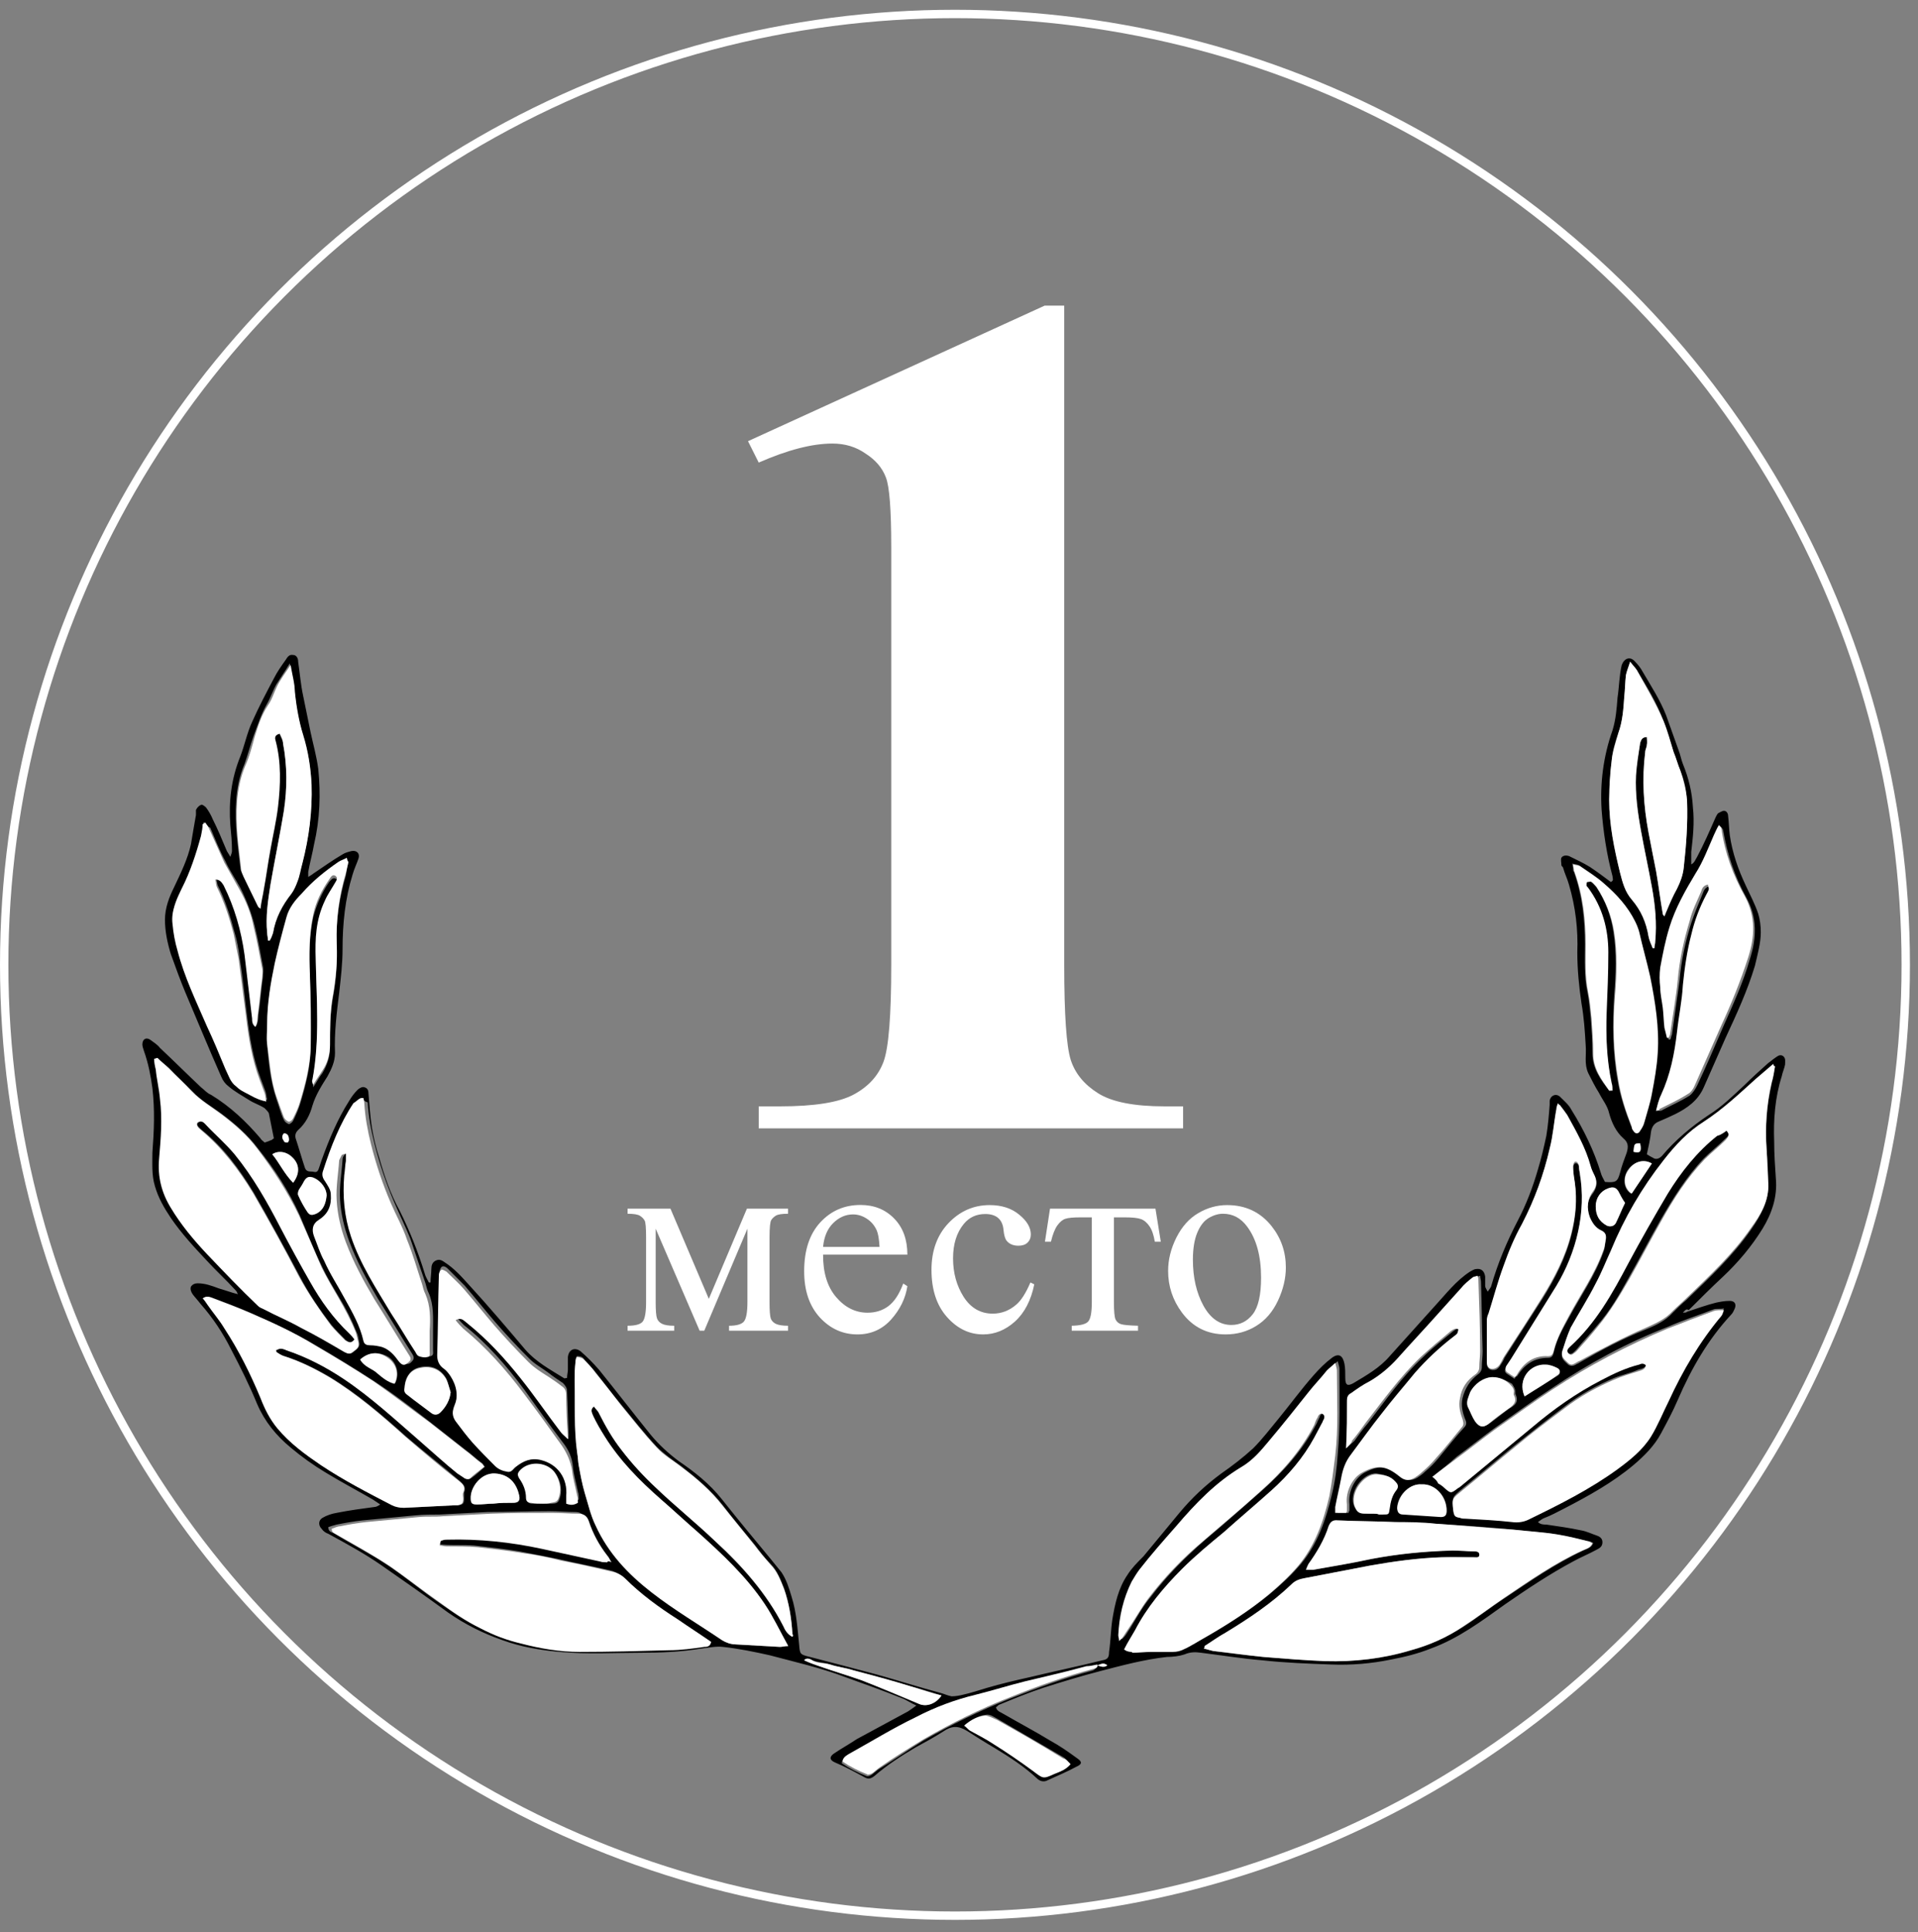 <?xml version="1.0" encoding="UTF-8"?> <svg xmlns="http://www.w3.org/2000/svg" width="136" height="137" viewBox="0 0 136 137" fill="none"><rect x="0" y="0" width="136" height="137" fill="#808080" stroke="none"/> <path d="M119.327 93.066C119.506 93.066 119.565 93.066 119.624 93.006C120.337 92.769 120.991 92.531 121.703 92.353C122 92.293 122.297 92.234 122.654 92.234C123.01 92.234 123.129 92.472 123.01 92.769C122.951 92.887 122.891 93.066 122.773 93.184C121.109 94.966 119.921 97.045 118.971 99.243C118.615 100.075 118.199 100.847 117.783 101.619C117.308 102.51 116.595 103.223 115.823 103.876C114.338 105.123 112.615 106.074 110.893 106.965C110.418 107.202 110.002 107.44 109.527 107.618C109.349 107.678 109.23 107.796 109.052 107.915C109.23 108.093 109.467 108.093 109.646 108.093C110.477 108.212 111.309 108.331 112.14 108.509C112.497 108.569 112.853 108.747 113.209 108.866C113.388 108.925 113.625 109.044 113.625 109.341C113.625 109.638 113.447 109.757 113.209 109.875C112.675 110.172 112.081 110.41 111.546 110.707C109.883 111.598 108.279 112.667 106.735 113.736C105.072 114.924 103.409 116.172 101.449 116.884C100.558 117.241 99.607 117.478 98.657 117.657C97.231 117.953 95.806 118.072 94.38 118.013C92.776 117.953 91.113 117.894 89.51 117.716C88.084 117.597 86.599 117.36 85.173 117.181C84.758 117.122 84.401 117.122 83.985 117.3C83.629 117.419 83.154 117.478 82.738 117.478C81.134 117.657 79.59 118.072 77.986 118.488C76.62 118.844 75.254 119.26 73.947 119.676C72.878 120.032 71.868 120.448 70.858 120.864C70.799 120.864 70.74 120.983 70.621 121.042C70.68 121.339 70.977 121.399 71.155 121.517C72.284 122.171 73.412 122.765 74.482 123.418C75.135 123.775 75.729 124.19 76.382 124.666C76.739 124.903 76.739 125.081 76.323 125.26C75.67 125.616 74.957 125.913 74.303 126.21C74.007 126.388 73.71 126.269 73.531 126.091C72.64 125.26 71.63 124.606 70.561 123.953C69.849 123.537 69.195 123.121 68.542 122.705C67.948 122.349 67.473 122.349 66.879 122.765C66.225 123.181 65.572 123.537 64.918 123.893C63.909 124.487 62.899 125.141 62.008 125.913C61.711 126.15 61.533 126.15 61.236 125.972C60.582 125.616 59.929 125.26 59.216 124.963C58.8 124.784 58.8 124.547 59.157 124.309C59.691 123.953 60.226 123.656 60.761 123.299C61.949 122.646 63.196 121.993 64.384 121.339C64.562 121.22 64.74 121.102 64.978 120.923C64.562 120.745 64.265 120.508 63.909 120.389C62.602 119.854 61.236 119.379 59.929 118.904C58.206 118.25 56.365 117.835 54.583 117.36C53.514 117.122 52.385 116.884 51.257 116.766C50.782 116.706 50.247 116.825 49.712 116.884C48.287 117.122 46.861 117.181 45.436 117.181C43.535 117.181 41.634 117.3 39.734 117.122C38.308 117.003 36.942 116.766 35.635 116.29C34.269 115.815 32.962 115.162 31.774 114.33C30.23 113.202 28.626 112.073 27.082 111.004C25.894 110.172 24.587 109.46 23.28 108.747C23.102 108.687 22.924 108.569 22.805 108.39C22.567 108.153 22.567 107.796 22.864 107.618C23.161 107.44 23.518 107.321 23.874 107.262C24.765 107.084 25.656 106.965 26.547 106.846C26.666 106.846 26.785 106.787 26.963 106.668C26.785 106.549 26.607 106.43 26.428 106.311C25.3 105.658 24.171 105.064 23.102 104.411C22.211 103.876 21.38 103.282 20.607 102.629C19.598 101.797 18.766 100.787 18.231 99.54C17.697 98.233 17.043 96.926 16.39 95.679C15.796 94.491 15.083 93.422 14.192 92.412C14.014 92.175 13.836 91.996 13.658 91.759C13.539 91.581 13.479 91.402 13.539 91.224C13.658 91.046 13.836 90.987 14.014 90.987C14.549 90.987 15.024 91.165 15.499 91.343C15.915 91.462 16.39 91.64 16.865 91.759C16.806 91.64 16.806 91.581 16.687 91.462C16.034 90.749 15.321 90.096 14.667 89.383C13.777 88.433 12.886 87.482 12.113 86.353C11.638 85.641 11.222 84.928 10.985 84.096C10.747 83.324 10.806 82.493 10.806 81.72C10.925 80.176 10.985 78.691 10.806 77.147C10.688 76.256 10.509 75.365 10.213 74.533C10.153 74.355 10.094 74.177 10.094 74.058C10.094 73.702 10.331 73.523 10.628 73.702C10.866 73.88 11.163 74.058 11.341 74.296C12.291 75.187 13.242 76.137 14.252 77.087C14.489 77.266 14.667 77.503 14.964 77.622C16.331 78.454 17.459 79.523 18.469 80.711C18.528 80.829 18.647 80.889 18.766 81.008C18.944 80.948 19.122 80.889 19.241 80.829C19.3 80.829 19.3 80.77 19.419 80.711C19.3 80.117 19.182 79.523 19.063 78.929C19.003 78.81 18.885 78.691 18.766 78.572C18.41 78.335 17.994 78.216 17.637 77.978C17.162 77.681 16.628 77.384 16.212 77.028C15.974 76.85 15.796 76.612 15.677 76.315C14.786 74.296 13.955 72.276 13.123 70.316C12.826 69.603 12.47 68.653 12.113 67.643C11.876 66.871 11.697 66.039 11.697 65.208C11.697 64.376 11.995 63.604 12.351 62.891C12.826 61.881 13.301 60.931 13.539 59.862C13.658 59.149 13.777 58.436 13.895 57.783C13.895 57.664 13.895 57.545 13.895 57.426C13.955 57.308 14.073 57.13 14.252 57.07C14.311 57.011 14.489 57.13 14.608 57.248C14.786 57.486 14.964 57.783 15.083 58.08C15.44 58.793 15.737 59.505 16.034 60.218C16.093 60.396 16.212 60.515 16.331 60.753C16.39 60.575 16.449 60.456 16.449 60.337C16.449 59.684 16.39 59.09 16.331 58.496C16.212 56.833 16.39 55.229 17.043 53.625C17.34 52.853 17.519 51.962 17.875 51.19C18.35 50.12 18.885 49.111 19.419 48.101C19.657 47.626 19.954 47.21 20.251 46.794C20.37 46.616 20.488 46.378 20.785 46.438C21.023 46.438 21.142 46.675 21.142 46.913C21.261 47.745 21.32 48.517 21.498 49.348C21.676 50.239 21.855 51.071 22.033 51.962C22.211 52.793 22.449 53.625 22.567 54.516C22.746 56.298 22.686 58.08 22.27 59.862C22.152 60.515 21.973 61.169 21.855 61.822C21.855 61.881 21.855 62 21.855 62.178C22.033 62.06 22.152 62 22.211 61.941C22.924 61.466 23.577 60.99 24.29 60.575C24.468 60.456 24.706 60.396 24.943 60.337C25.3 60.278 25.537 60.515 25.419 60.872C25.3 61.228 25.122 61.584 25.003 62C24.468 63.723 24.29 65.505 24.29 67.287C24.29 68.296 24.171 69.306 24.052 70.375C23.874 71.801 23.696 73.227 23.755 74.652C23.755 75.246 23.518 75.781 23.221 76.315C22.805 76.969 22.389 77.622 22.152 78.394C21.973 79.047 21.676 79.641 21.142 80.117C20.964 80.295 20.904 80.473 20.964 80.711C21.201 81.424 21.38 82.077 21.617 82.79C21.736 83.146 22.033 83.027 22.27 83.087C22.508 83.146 22.567 82.968 22.627 82.79C22.686 82.611 22.746 82.433 22.805 82.255C23.34 80.77 23.934 79.344 24.765 78.038C24.943 77.741 25.122 77.503 25.359 77.266C25.478 77.147 25.715 77.028 25.834 77.087C26.072 77.147 26.131 77.325 26.131 77.563C26.191 78.335 26.25 79.166 26.369 79.939C26.488 80.651 26.666 81.423 26.904 82.136C27.26 83.384 27.676 84.631 28.329 85.819C29.042 87.245 29.636 88.73 30.111 90.274C30.17 90.511 30.289 90.69 30.408 90.927C30.467 90.927 30.467 90.927 30.527 90.927C30.527 90.63 30.586 90.274 30.586 89.977C30.586 89.739 30.646 89.502 30.883 89.383C31.121 89.264 31.299 89.323 31.537 89.502C32.19 89.917 32.725 90.511 33.259 91.105C34.625 92.59 35.932 94.135 37.239 95.679C38.011 96.57 39.021 97.105 39.971 97.699C40.031 97.758 40.09 97.699 40.209 97.699C40.209 97.461 40.268 97.283 40.268 97.105C40.268 96.808 40.268 96.511 40.268 96.214C40.328 95.679 40.743 95.501 41.159 95.798C41.634 96.214 42.05 96.629 42.466 97.105C43.713 98.649 44.901 100.193 46.149 101.738C46.743 102.451 47.396 103.044 48.109 103.579C49.237 104.351 50.306 105.183 51.197 106.311C52.326 107.737 53.514 109.163 54.643 110.529C54.88 110.826 55.177 111.182 55.415 111.479C55.771 112.014 55.949 112.608 56.127 113.202C56.484 114.33 56.543 115.459 56.662 116.587C56.721 117.3 56.721 117.3 57.434 117.478C59.038 117.894 60.642 118.31 62.186 118.726C63.671 119.141 65.156 119.617 66.701 120.032C66.938 120.092 67.176 120.211 67.473 120.27C67.77 120.27 68.067 120.211 68.304 120.151C68.839 120.032 69.373 119.854 69.967 119.676C70.977 119.379 71.987 119.141 73.056 118.904C74.779 118.488 76.501 118.132 78.164 117.716C78.521 117.657 78.64 117.538 78.64 117.122C78.758 116.35 78.758 115.578 78.877 114.805C79.055 113.736 79.293 112.608 79.946 111.657C80.243 111.182 80.659 110.766 81.075 110.35C81.906 109.341 82.797 108.272 83.629 107.262C84.52 106.193 85.47 105.302 86.599 104.47C87.371 103.935 88.143 103.341 88.856 102.688C89.51 102.035 90.044 101.322 90.638 100.609C91.47 99.599 92.242 98.53 93.133 97.52C93.549 97.045 93.964 96.629 94.439 96.273C94.915 95.917 95.212 96.095 95.331 96.689C95.39 96.986 95.39 97.342 95.39 97.699C95.39 98.233 95.568 98.293 95.984 98.055C96.875 97.52 97.825 96.986 98.538 96.154C99.607 94.966 100.676 93.778 101.746 92.59C102.518 91.759 103.231 90.808 104.24 90.155C104.359 90.096 104.537 89.977 104.656 89.977C105.012 89.917 105.25 90.096 105.309 90.511C105.309 90.749 105.309 90.987 105.309 91.165C105.309 91.284 105.369 91.343 105.488 91.581C105.606 91.402 105.666 91.343 105.725 91.224C106.2 89.561 106.854 88.017 107.626 86.532C108.22 85.403 108.695 84.156 109.052 82.908C109.289 82.136 109.467 81.364 109.646 80.532C109.764 79.82 109.824 79.107 109.883 78.335C109.883 78.216 109.883 78.097 109.883 78.038C109.943 77.681 110.299 77.503 110.596 77.741C110.893 78.038 111.249 78.335 111.427 78.691C112.318 80.117 113.031 81.602 113.506 83.146C113.566 83.384 113.685 83.562 113.803 83.799C114.576 83.859 114.694 83.799 114.873 83.146C114.991 82.671 115.17 82.196 115.348 81.72C115.467 81.305 115.467 81.008 115.11 80.711C114.576 80.236 114.279 79.582 114.1 78.929C113.982 78.394 113.625 77.978 113.388 77.503C113.091 77.028 112.853 76.553 112.615 76.078C112.318 75.424 112.497 74.771 112.437 74.117C112.378 73.108 112.318 72.157 112.14 71.147C111.962 69.96 111.843 68.712 111.843 67.524C111.903 65.921 111.724 64.317 111.249 62.713C111.131 62.297 110.952 61.941 110.834 61.525C110.834 61.466 110.715 61.406 110.715 61.347C110.715 61.169 110.655 60.931 110.715 60.812C110.834 60.634 111.071 60.634 111.249 60.693C111.724 60.931 112.259 61.169 112.734 61.466C113.269 61.822 113.744 62.178 114.219 62.535C114.457 62.416 114.338 62.297 114.338 62.119C113.922 60.575 113.685 58.971 113.566 57.426C113.447 55.526 113.685 53.625 114.338 51.784C114.576 51.011 114.635 50.239 114.694 49.467C114.813 48.695 114.813 47.923 114.991 47.151C115.17 46.675 115.585 46.497 115.942 46.913C116.12 47.091 116.358 47.388 116.476 47.626C117.07 48.636 117.724 49.645 118.14 50.715C118.437 51.546 118.734 52.378 119.03 53.209C119.149 53.506 119.209 53.863 119.327 54.16C119.743 55.169 119.981 56.179 120.04 57.248C120.159 58.318 120.04 59.387 119.921 60.396C119.921 60.693 119.921 60.99 119.921 61.287C120.159 61.169 120.218 60.931 120.337 60.753C120.812 59.862 121.228 58.911 121.644 57.961C121.703 57.842 121.763 57.724 121.822 57.664C121.941 57.605 122.119 57.486 122.238 57.486C122.416 57.486 122.535 57.664 122.535 57.842C122.594 58.318 122.594 58.733 122.654 59.208C122.832 60.456 123.248 61.644 123.782 62.772C124.079 63.426 124.436 64.079 124.673 64.792C124.792 65.208 124.852 65.624 124.852 66.099C124.852 66.871 124.614 67.702 124.436 68.475C123.901 70.257 123.129 71.92 122.357 73.583C121.822 74.771 121.347 75.899 120.812 77.087C120.397 78.038 119.624 78.572 118.793 78.988C118.437 79.166 118.021 79.344 117.605 79.523C117.308 79.641 117.13 79.879 117.07 80.236C117.011 80.77 116.892 81.305 116.773 81.839C116.952 81.958 117.07 82.017 117.189 82.077C117.427 82.255 117.664 82.136 117.843 81.958C118.793 80.829 119.921 79.879 121.169 79.047C122.119 78.454 122.891 77.681 123.723 76.909C124.258 76.375 124.792 75.899 125.386 75.365C125.564 75.246 125.683 75.127 125.861 75.008C126.04 74.89 126.218 74.711 126.455 74.89C126.633 75.068 126.574 75.246 126.574 75.484C126.515 75.781 126.396 76.018 126.337 76.315C125.861 77.8 125.743 79.404 125.802 80.948C125.802 81.839 125.861 82.671 125.921 83.562C126.04 84.869 125.624 86.056 124.97 87.126C124.198 88.373 123.248 89.502 122.179 90.511C121.347 91.284 120.575 92.056 119.743 92.887C119.565 92.769 119.506 92.887 119.327 93.066ZM77.808 118.072C77.511 118.132 77.273 118.132 76.976 118.25C76.501 118.369 76.085 118.488 75.61 118.607C74.6 118.844 73.591 119.023 72.64 119.32C71.452 119.617 70.324 119.973 69.136 120.27C67.651 120.626 66.225 121.22 64.859 121.874C63.255 122.705 61.652 123.656 60.107 124.487C59.929 124.606 59.691 124.725 59.691 125.022C60.226 125.378 60.82 125.675 61.414 125.913C61.533 125.972 61.652 125.913 61.77 125.853C61.949 125.735 62.127 125.557 62.305 125.438C63.374 124.784 64.384 124.072 65.453 123.418C67.413 122.29 69.492 121.28 71.571 120.448C73.531 119.676 75.491 118.963 77.511 118.429C77.689 118.31 77.808 118.25 77.808 118.072C78.046 118.132 78.283 118.31 78.521 118.072C78.224 117.835 77.986 118.013 77.808 118.072ZM85.411 116.706C85.411 116.766 85.411 116.825 85.411 116.884C85.649 116.944 85.886 117.063 86.124 117.063C87.312 117.241 88.44 117.36 89.628 117.478C91.054 117.597 92.539 117.716 94.024 117.775C96.103 117.835 98.122 117.597 100.082 117.003C101.389 116.647 102.637 116.053 103.765 115.34C104.775 114.687 105.666 113.974 106.676 113.32C108.458 112.132 110.24 110.885 112.259 109.935C112.497 109.816 112.853 109.757 112.972 109.4C112.853 109.341 112.794 109.281 112.675 109.281C111.962 109.103 111.249 108.925 110.537 108.806C109.467 108.628 108.398 108.569 107.329 108.45C105.488 108.272 103.706 108.153 101.864 108.034C100.914 107.975 99.904 107.975 98.954 107.915C97.588 107.856 96.222 107.856 94.915 107.796C94.558 107.796 94.38 107.915 94.261 108.212C93.905 109.163 93.43 110.054 92.836 110.885C92.776 111.004 92.717 111.123 92.658 111.301C92.895 111.301 93.014 111.301 93.133 111.301C94.499 111.063 95.924 110.826 97.291 110.529C99.191 110.172 101.092 109.935 103.052 109.935C103.528 109.935 104.062 109.935 104.537 109.994C104.715 109.994 104.953 109.994 104.953 110.232C104.953 110.469 104.715 110.41 104.537 110.41C103.765 110.41 103.052 110.35 102.28 110.41C100.558 110.469 98.835 110.707 97.172 111.004C95.627 111.301 94.083 111.598 92.539 111.895C92.242 111.954 91.885 112.073 91.648 112.311C90.222 113.677 88.618 114.746 86.955 115.756C86.361 116.053 85.886 116.409 85.411 116.706ZM43.06 110.766C43.06 110.707 43.119 110.647 43.119 110.647C43.001 110.469 42.941 110.291 42.822 110.172C42.288 109.4 41.872 108.628 41.516 107.737C41.397 107.381 41.159 107.202 40.803 107.202C40.209 107.202 39.615 107.143 38.961 107.143C37.476 107.143 36.051 107.202 34.566 107.202C33.437 107.262 32.309 107.321 31.18 107.381C30.586 107.381 30.052 107.381 29.458 107.44C28.21 107.559 26.963 107.678 25.715 107.796C25.122 107.856 24.468 107.975 23.874 108.093C23.637 108.153 23.458 108.212 23.28 108.272C23.28 108.569 23.458 108.628 23.637 108.687C24.884 109.46 26.191 110.113 27.438 110.944C28.626 111.717 29.755 112.667 30.943 113.499C31.893 114.152 32.843 114.865 33.853 115.34C34.803 115.815 35.754 116.112 36.704 116.409C38.07 116.766 39.437 117.003 40.862 117.003C43.001 117.003 45.079 116.944 47.218 116.884C48.049 116.884 48.881 116.706 49.712 116.647C49.95 116.647 50.188 116.587 50.188 116.29C49.416 115.756 48.584 115.221 47.812 114.687C46.446 113.796 45.198 112.905 44.07 111.776C43.892 111.598 43.594 111.42 43.357 111.36C42.109 111.063 40.803 110.826 39.555 110.529C38.664 110.35 37.773 110.172 36.823 109.994C35.754 109.816 34.685 109.697 33.615 109.578C32.903 109.519 32.131 109.578 31.418 109.519C31.24 109.519 31.121 109.46 30.943 109.46C31.002 109.163 31.002 109.163 31.121 109.103C31.24 109.103 31.358 109.044 31.477 109.044C33.734 108.984 35.992 109.281 38.189 109.697C39.555 109.994 40.922 110.291 42.288 110.588C42.703 110.766 42.882 110.766 43.06 110.766ZM79.709 116.944C80.006 117.181 80.243 117.063 80.481 117.063C80.956 117.063 81.372 117.003 81.847 117.003C82.322 117.003 82.857 117.003 83.332 117.003C83.57 117.003 83.867 116.944 84.104 116.825C84.639 116.528 85.173 116.231 85.708 115.934C87.252 115.043 88.737 114.093 90.103 112.964C90.876 112.311 91.588 111.657 92.242 110.885C93.43 109.46 94.024 107.737 94.439 105.955C94.677 105.005 94.796 104.054 94.855 103.104C95.034 101.084 94.974 99.065 94.974 97.045C94.974 96.926 94.915 96.748 94.855 96.511C94.618 96.748 94.38 96.867 94.261 97.045C93.786 97.52 93.37 98.055 92.955 98.59C92.004 99.718 91.113 100.906 90.163 102.035C89.569 102.747 88.915 103.46 88.143 103.935C86.361 105.005 84.876 106.49 83.57 108.093C82.679 109.103 81.847 110.172 80.956 111.182C80.778 111.42 80.54 111.717 80.421 112.014C79.828 113.202 79.531 114.508 79.471 115.815C79.471 115.934 79.471 116.053 79.531 116.231C79.828 115.993 79.946 115.696 80.124 115.459C80.6 114.687 81.016 113.914 81.609 113.202C82.738 111.717 84.045 110.41 85.47 109.163C86.837 108.034 88.143 106.846 89.51 105.658C91.054 104.292 92.42 102.747 93.37 100.906C93.43 100.728 93.549 100.55 93.608 100.372C93.667 100.253 93.786 100.075 93.964 100.134C94.202 100.193 94.083 100.372 94.024 100.55C93.964 100.609 93.964 100.728 93.905 100.787C93.727 101.144 93.549 101.441 93.37 101.797C92.539 103.223 91.529 104.411 90.341 105.539C89.272 106.549 88.084 107.499 86.955 108.509C85.946 109.4 84.936 110.232 83.985 111.123C82.679 112.429 81.55 113.796 80.659 115.459C80.243 115.993 79.946 116.469 79.709 116.944ZM56.187 116.053C56.187 115.934 56.187 115.875 56.187 115.815C56.127 114.746 55.949 113.617 55.593 112.608C55.355 112.014 55.118 111.36 54.643 110.885C54.227 110.469 53.87 109.994 53.514 109.519C52.742 108.569 51.97 107.678 51.257 106.727C50.425 105.658 49.356 104.767 48.287 103.935C47.693 103.52 47.099 103.104 46.564 102.569C45.673 101.619 44.842 100.55 44.01 99.54C43.416 98.827 42.822 98.055 42.228 97.283C41.931 96.926 41.634 96.629 41.337 96.273C41.218 96.154 41.04 96.154 40.922 96.154C40.862 96.154 40.803 96.392 40.803 96.511C40.803 96.926 40.743 97.342 40.743 97.758C40.743 99.481 40.684 101.263 40.922 102.985C40.981 103.282 40.981 103.638 41.04 103.935C41.159 104.589 41.278 105.183 41.456 105.836C41.694 106.608 41.872 107.381 42.228 108.153C43.119 110.113 44.485 111.598 46.208 112.905C47.812 114.152 49.534 115.162 51.197 116.29C51.495 116.469 51.791 116.528 52.148 116.587C53.217 116.647 54.286 116.706 55.296 116.766C55.474 116.766 55.593 116.706 55.89 116.706C55.296 115.637 54.821 114.627 54.227 113.736C52.92 111.776 51.197 110.172 49.475 108.628C48.584 107.856 47.693 107.024 46.802 106.252C45.317 104.945 43.951 103.52 42.882 101.857C42.585 101.381 42.288 100.847 42.05 100.372C41.991 100.193 41.812 99.956 42.109 99.718C42.228 99.896 42.347 100.015 42.466 100.193C42.941 101.084 43.416 101.975 44.07 102.807C44.842 103.757 45.614 104.648 46.505 105.48C47.871 106.787 49.356 107.975 50.722 109.281C52.623 111.063 54.346 112.964 55.534 115.281C55.712 115.578 55.831 115.875 56.187 116.053ZM125.861 75.602C125.802 75.602 125.743 75.543 125.743 75.543C125.327 75.899 124.911 76.256 124.495 76.612C123.367 77.741 122.179 78.81 120.812 79.641C119.684 80.354 118.793 81.305 117.961 82.374C116.417 84.334 115.17 86.472 114.219 88.789C113.863 89.561 113.566 90.333 113.15 91.105C112.556 92.175 111.903 93.184 111.368 94.254C111.071 94.788 110.952 95.323 110.774 95.917C110.655 96.332 110.952 96.511 111.19 96.748C111.428 96.926 111.665 96.808 111.843 96.689C111.903 96.689 111.962 96.629 111.962 96.629C113.506 95.739 115.051 94.907 116.714 94.254C117.427 93.957 118.08 93.659 118.615 93.066C118.912 92.769 119.209 92.472 119.565 92.175C121.228 90.571 122.891 89.026 124.198 87.126C124.852 86.175 125.386 85.225 125.386 84.037C125.386 83.205 125.327 82.433 125.267 81.602C125.149 79.998 125.267 78.394 125.624 76.85C125.743 76.375 125.802 76.018 125.861 75.602ZM101.567 104.708C101.746 104.886 101.864 104.945 101.983 105.064C102.102 105.183 102.28 105.302 102.399 105.361C102.815 105.777 102.815 105.777 103.349 105.42C103.409 105.361 103.468 105.361 103.528 105.302C105.25 103.876 106.973 102.51 108.636 101.084C110.121 99.837 111.724 98.649 113.506 97.758C114.397 97.283 115.288 96.926 116.239 96.629C116.417 96.57 116.595 96.511 116.714 96.689C116.714 96.986 116.417 97.045 116.179 97.105C115.645 97.342 115.051 97.461 114.457 97.699C113.209 98.233 112.021 98.887 110.952 99.718C109.764 100.609 108.636 101.5 107.448 102.451C106.2 103.46 104.953 104.529 103.706 105.539C102.993 106.133 102.934 106.133 103.052 107.024C103.112 107.381 103.171 107.499 103.528 107.499C103.646 107.499 103.824 107.499 103.943 107.559C105.012 107.618 106.141 107.737 107.21 107.796C107.626 107.856 107.982 107.796 108.398 107.618C110.596 106.549 112.734 105.48 114.694 104.054C115.585 103.401 116.476 102.688 117.07 101.738C117.546 100.966 117.961 100.075 118.318 99.243C119.327 97.105 120.456 95.026 122.06 93.184C122.119 93.125 122.119 93.006 122.238 92.769C121.941 92.828 121.703 92.769 121.525 92.828C120.456 93.244 119.327 93.6 118.258 94.075C115.348 95.204 112.615 96.689 110.061 98.411C108.695 99.302 107.329 100.312 105.963 101.263C105.072 101.916 104.181 102.629 103.29 103.282C102.696 103.817 102.161 104.232 101.567 104.708ZM11.163 75.008C11.104 75.008 11.044 75.068 10.985 75.068C11.044 75.305 11.104 75.602 11.104 75.84C11.222 76.553 11.341 77.266 11.4 77.919C11.519 79.344 11.46 80.711 11.341 82.136C11.222 83.384 11.519 84.512 12.173 85.641C12.886 86.829 13.777 87.898 14.727 88.908C15.915 90.155 17.162 91.343 18.35 92.59C18.469 92.709 18.588 92.769 18.766 92.828C19.657 93.244 20.488 93.659 21.38 94.135C22.389 94.669 23.458 95.263 24.468 95.857C24.646 95.976 24.825 96.035 25.062 95.857C25.24 95.679 25.537 95.56 25.478 95.204C25.419 94.966 25.419 94.729 25.3 94.491C24.943 93.6 24.528 92.769 24.052 91.996C23.637 91.284 23.221 90.63 22.864 89.858C22.27 88.67 21.795 87.423 21.261 86.175C20.488 84.453 19.479 82.908 18.291 81.424C17.578 80.473 16.687 79.701 15.737 78.988C15.024 78.454 14.252 78.038 13.658 77.384C13.123 76.85 12.529 76.315 11.995 75.721C11.697 75.484 11.4 75.246 11.163 75.008ZM19.598 95.857C19.598 95.798 19.598 95.798 19.598 95.739C19.716 95.679 19.835 95.62 19.954 95.62C20.073 95.62 20.251 95.679 20.37 95.739C21.795 96.214 23.161 96.926 24.409 97.758C26.369 99.065 28.091 100.669 29.873 102.213C30.764 102.985 31.596 103.698 32.487 104.47C32.665 104.589 32.843 104.708 33.022 104.826C33.14 104.886 33.259 104.886 33.378 104.826C33.734 104.589 34.031 104.292 34.388 103.995C34.328 103.935 34.269 103.817 34.209 103.757C33.794 103.46 33.437 103.104 33.022 102.807C32.19 102.154 31.358 101.5 30.527 100.847C29.22 99.837 27.913 98.827 26.547 97.936C25.181 97.045 23.815 96.214 22.389 95.382C20.964 94.55 19.419 93.838 17.875 93.125C16.925 92.709 15.974 92.353 15.024 91.996C14.846 91.937 14.667 91.878 14.43 92.056C14.549 92.234 14.667 92.412 14.786 92.531C15.202 93.066 15.618 93.6 15.974 94.194C16.984 95.739 17.816 97.461 18.528 99.124C18.825 99.896 19.182 100.609 19.716 101.263C20.607 102.332 21.676 103.163 22.805 103.876C24.409 104.945 26.131 105.836 27.854 106.727C28.151 106.846 28.389 106.905 28.686 106.905C29.873 106.846 31.061 106.787 32.249 106.727C32.309 106.727 32.368 106.727 32.487 106.727C32.843 106.668 32.903 106.608 32.903 106.252C32.903 106.133 32.903 105.955 32.903 105.836C33.081 105.42 32.843 105.242 32.606 105.005C31.358 103.935 30.052 102.926 28.804 101.857C27.082 100.312 25.359 98.827 23.399 97.639C22.389 97.045 21.32 96.511 20.192 96.154C19.954 96.095 19.776 95.976 19.598 95.857ZM110.596 78.335C110.537 78.335 110.537 78.335 110.477 78.335C110.418 78.454 110.418 78.632 110.358 78.751C110.18 79.701 110.121 80.592 109.883 81.542C109.408 83.384 108.814 85.166 107.923 86.888C107.448 87.838 107.032 88.848 106.616 89.858C106.2 90.987 105.903 92.115 105.547 93.244C105.488 93.422 105.428 93.6 105.428 93.719C105.428 94.729 105.428 95.679 105.428 96.689C105.428 97.045 105.725 97.223 106.082 97.105C106.2 97.045 106.319 96.926 106.379 96.808C106.497 96.629 106.616 96.451 106.676 96.273C107.567 94.907 108.458 93.481 109.349 92.115C110.24 90.69 111.012 89.205 111.427 87.541C111.724 86.353 111.843 85.166 111.665 83.918C111.606 83.562 111.546 83.146 111.546 82.79C111.546 82.671 111.606 82.552 111.665 82.493C111.843 82.433 111.903 82.552 111.962 82.73C112.021 82.908 112.021 83.087 112.021 83.265C112.259 84.631 112.2 86.056 111.903 87.423C111.606 88.789 111.071 90.096 110.358 91.284C109.289 93.006 108.22 94.729 107.151 96.451C107.032 96.629 106.913 96.808 106.794 96.986C106.676 97.105 106.676 97.283 106.854 97.402C107.032 97.52 107.21 97.639 107.388 97.758C107.448 97.639 107.507 97.58 107.567 97.58C108.101 96.748 108.755 96.273 109.764 96.273C110.061 96.273 110.121 96.095 110.18 95.857C110.358 94.966 110.834 94.194 111.249 93.422C112.081 91.878 113.091 90.452 113.685 88.789C113.803 88.492 113.803 88.195 113.863 87.957C113.922 87.66 113.803 87.541 113.566 87.363C113.15 87.185 112.912 86.829 112.734 86.413C112.437 85.76 112.497 85.166 112.972 84.572C113.209 84.215 113.269 83.918 113.091 83.502C112.972 83.265 112.912 83.027 112.794 82.79C112.437 81.483 111.784 80.295 111.131 79.166C111.012 78.81 110.774 78.572 110.596 78.335ZM95.449 102.688C95.687 102.451 95.865 102.332 96.043 102.154C96.34 101.738 96.637 101.322 96.994 100.906C98.241 99.302 99.429 97.58 100.914 96.214C101.567 95.56 102.34 94.966 103.052 94.372C103.231 94.254 103.349 94.135 103.587 94.254C103.528 94.55 103.528 94.55 103.29 94.729C102.28 95.501 101.33 96.392 100.498 97.342C99.667 98.293 98.894 99.243 98.122 100.253C97.409 101.203 96.697 102.213 95.984 103.104C95.568 103.638 95.39 104.173 95.271 104.826C95.152 105.48 94.974 106.193 94.855 106.846C94.855 106.965 94.855 107.084 94.855 107.262C95.152 107.262 95.39 107.262 95.627 107.262C95.627 107.143 95.687 107.143 95.687 107.084C95.687 106.965 95.687 106.787 95.687 106.668C95.568 105.717 96.103 104.767 96.756 104.411C97.885 103.817 98.538 103.935 99.37 104.648C99.785 105.005 100.082 105.005 100.498 104.767C100.676 104.648 100.855 104.529 101.033 104.351C101.389 104.054 101.686 103.757 101.983 103.401C102.577 102.688 103.171 101.916 103.824 101.203C104.003 101.025 104.003 100.847 103.884 100.609C103.706 100.134 103.587 99.659 103.706 99.124C103.884 98.411 104.24 97.877 104.775 97.461C104.953 97.342 105.072 97.164 105.072 96.926C105.072 96.57 105.131 96.154 105.131 95.798C105.072 94.135 105.072 92.472 105.012 90.868C105.012 90.749 104.953 90.63 104.953 90.452C104.834 90.511 104.715 90.511 104.597 90.571C104.3 90.808 104.003 91.046 103.765 91.343C103.231 91.937 102.696 92.531 102.161 93.125C101.211 94.194 100.201 95.263 99.251 96.332C98.657 96.986 98.003 97.52 97.291 97.936C96.816 98.174 96.4 98.53 95.984 98.768C95.746 98.887 95.687 99.065 95.687 99.302C95.509 100.372 95.509 101.441 95.449 102.688ZM25.775 77.859C25.478 77.8 25.359 78.038 25.3 78.156C24.349 79.641 23.696 81.245 23.161 82.908C23.043 83.205 23.102 83.443 23.28 83.681C23.458 83.978 23.637 84.275 23.696 84.631C23.755 85.403 23.518 85.997 22.864 86.413C22.389 86.71 22.33 87.126 22.508 87.601C22.746 88.195 22.924 88.789 23.221 89.323C23.696 90.274 24.231 91.165 24.706 92.056C25.24 93.006 25.775 93.957 26.012 95.026C26.072 95.263 26.25 95.323 26.488 95.323C26.785 95.323 27.022 95.382 27.319 95.442C27.854 95.62 28.151 96.035 28.507 96.451C28.745 96.748 28.983 96.808 29.22 96.511C29.398 96.332 29.339 96.154 29.22 95.976C28.389 94.669 27.616 93.362 26.785 92.056C26.012 90.749 25.3 89.442 24.765 88.017C24.409 87.066 24.171 86.056 24.112 85.047C24.052 84.096 24.231 83.146 24.29 82.196C24.29 82.077 24.349 81.958 24.468 81.839C24.528 81.78 24.587 81.78 24.765 81.72C24.765 81.958 24.765 82.136 24.765 82.255C24.765 82.611 24.706 82.968 24.646 83.265C24.528 84.75 24.646 86.175 25.122 87.601C25.775 89.561 26.904 91.343 27.973 93.066C28.507 93.957 29.101 94.907 29.695 95.798C29.755 95.917 29.814 96.035 29.933 96.095C30.111 96.154 30.349 96.214 30.527 96.154C30.764 96.095 30.705 95.917 30.705 95.739C30.705 95.263 30.705 94.788 30.705 94.313C30.705 93.422 30.764 92.531 30.408 91.699C30.289 91.462 30.23 91.224 30.17 90.987C29.814 89.917 29.458 88.908 29.101 87.838C28.745 86.948 28.329 86.116 27.973 85.284C27.379 83.918 26.904 82.493 26.547 81.067C26.309 80.117 26.131 79.166 26.072 78.156C25.834 78.097 25.775 77.978 25.775 77.859ZM40.268 102.035C40.328 101.857 40.328 101.797 40.328 101.738C40.268 100.728 40.268 99.718 40.209 98.649C40.209 98.411 40.09 98.233 39.912 98.055C39.555 97.817 39.199 97.58 38.902 97.342C38.427 96.986 37.952 96.748 37.536 96.332C36.704 95.501 35.873 94.61 35.1 93.719C34.388 92.887 33.675 91.996 32.962 91.165C32.546 90.749 32.131 90.333 31.715 89.917C31.655 89.858 31.477 89.739 31.358 89.799C31.24 89.858 31.18 90.036 31.18 90.155C31.121 92.056 31.061 93.957 31.061 95.857C31.061 96.273 31.18 96.57 31.537 96.808C31.715 96.926 31.893 97.105 32.012 97.342C32.428 98.055 32.606 98.768 32.249 99.54C32.071 99.956 32.131 100.253 32.428 100.609C32.784 101.084 33.14 101.56 33.556 102.035C34.091 102.629 34.625 103.163 35.16 103.698C35.398 103.935 35.694 104.054 36.051 104.114C36.348 104.173 36.467 103.876 36.645 103.757C37.179 103.401 37.773 103.163 38.427 103.282C39.615 103.579 40.328 104.648 40.209 105.836C40.209 106.014 40.209 106.193 40.209 106.371C40.506 106.49 40.743 106.49 41.04 106.311C41.04 106.133 41.04 105.955 40.981 105.777C40.862 105.183 40.684 104.589 40.624 103.995C40.565 103.341 40.328 102.807 39.912 102.272C38.961 101.025 38.07 99.778 37.179 98.53C35.932 96.867 34.566 95.263 32.903 93.957C32.725 93.778 32.546 93.6 32.368 93.362C32.725 93.184 32.903 93.422 33.14 93.541C34.625 94.669 35.813 96.035 37.001 97.52C37.952 98.768 38.843 100.015 39.793 101.263C39.912 101.678 40.09 101.797 40.268 102.035ZM117.427 78.751C117.605 78.751 117.724 78.751 117.783 78.751C118.437 78.394 119.149 78.097 119.803 77.681C120.04 77.503 120.218 77.206 120.337 76.969C120.991 75.602 121.585 74.177 122.179 72.811C122.891 71.207 123.604 69.663 124.079 67.999C124.555 66.514 124.614 65.089 123.842 63.663C123.01 62.178 122.476 60.575 122.179 58.852C122.179 58.793 122.119 58.733 122 58.614C121.882 58.911 121.763 59.09 121.644 59.327C121.228 60.218 120.812 61.169 120.337 62.06C119.624 63.307 118.912 64.495 118.496 65.861C118.199 66.811 118.021 67.762 117.843 68.712C117.783 69.187 117.783 69.663 117.843 70.138C117.902 70.613 118.021 71.088 118.021 71.563C118.08 72.038 118.08 72.514 118.14 72.989C118.14 73.227 118.258 73.464 118.318 73.702C118.377 73.702 118.377 73.702 118.437 73.702C118.496 73.583 118.496 73.464 118.555 73.345C118.734 72.098 118.912 70.791 119.09 69.544C119.209 68.118 119.506 66.752 119.921 65.445C120.159 64.733 120.456 64.02 120.753 63.307C120.812 63.129 120.931 62.891 121.228 62.832C121.228 62.95 121.288 63.01 121.288 63.129C121.228 63.248 121.169 63.426 121.109 63.544C120.634 64.436 120.278 65.445 120.04 66.396C119.743 67.584 119.565 68.772 119.446 69.96C119.327 71.088 119.149 72.157 119.03 73.286C118.852 74.83 118.496 76.315 117.902 77.741C117.605 77.919 117.546 78.275 117.427 78.751ZM14.549 58.318C14.489 58.318 14.489 58.318 14.43 58.318C14.37 58.614 14.37 58.911 14.311 59.149C14.014 60.456 13.598 61.703 12.945 62.891C12.529 63.663 12.173 64.436 12.291 65.386C12.351 66.039 12.47 66.633 12.648 67.287C13.182 69.128 13.955 70.91 14.727 72.632C15.143 73.642 15.558 74.652 16.034 75.662C16.212 76.078 16.39 76.612 16.806 76.909C16.984 77.028 17.222 77.206 17.4 77.325C17.875 77.563 18.291 77.859 18.944 77.978C18.885 77.741 18.885 77.563 18.825 77.384C18.706 77.087 18.588 76.731 18.469 76.434C17.934 75.008 17.697 73.523 17.519 72.038C17.34 70.672 17.222 69.306 16.984 67.881C16.925 67.287 16.806 66.693 16.628 66.099C16.331 64.97 15.974 63.842 15.44 62.772C15.38 62.594 15.38 62.416 15.321 62.238C15.677 62.238 15.796 62.475 15.915 62.654C16.687 64.198 17.103 65.861 17.4 67.584C17.637 69.069 17.756 70.553 17.934 72.098C17.934 72.335 17.994 72.514 18.172 72.692C18.35 72.395 18.291 72.038 18.35 71.742C18.469 70.91 18.528 70.078 18.647 69.247C18.647 69.009 18.706 68.772 18.647 68.534C18.469 67.584 18.291 66.574 18.053 65.624C17.816 64.673 17.459 63.782 17.043 62.95C16.687 62.297 16.271 61.703 15.974 61.05C15.558 60.278 15.261 59.505 14.905 58.674C14.786 58.674 14.667 58.496 14.549 58.318ZM116.773 52.259C116.773 52.437 116.773 52.615 116.773 52.793C116.773 52.972 116.655 53.15 116.655 53.328C116.417 55.229 116.536 57.13 116.892 59.03C117.07 59.921 117.249 60.812 117.427 61.763C117.605 62.772 117.724 63.782 117.902 64.792C117.902 64.851 117.961 64.911 118.021 64.97C118.08 64.851 118.14 64.792 118.14 64.673C118.377 64.138 118.615 63.544 118.912 63.01C119.149 62.535 119.327 62.06 119.387 61.525C119.565 59.981 119.684 58.377 119.624 56.773C119.565 56.06 119.446 55.347 119.149 54.635C118.971 54.219 118.852 53.744 118.674 53.328C118.437 52.615 118.199 51.843 117.961 51.13C117.486 49.824 116.773 48.695 116.061 47.507C115.942 47.329 115.823 47.21 115.585 46.913C115.467 47.269 115.348 47.566 115.288 47.863C115.229 48.398 115.229 48.873 115.17 49.408C115.11 50.299 115.051 51.13 114.754 51.962C114.516 52.615 114.338 53.269 114.279 53.922C114.16 54.872 114.16 55.763 114.1 56.714C114.1 58.496 114.457 60.218 114.873 61.881C115.051 62.535 115.229 63.188 115.704 63.782C116.358 64.554 116.773 65.386 116.892 66.396C116.952 66.693 117.07 66.93 117.189 67.227C117.249 67.227 117.249 67.227 117.308 67.227C117.308 67.049 117.367 66.93 117.367 66.752C117.486 65.445 117.367 64.138 117.13 62.891C116.892 61.584 116.595 60.218 116.358 58.911C116.12 57.605 115.942 56.298 116.001 54.991C116.001 54.219 116.179 53.447 116.298 52.675C116.358 52.496 116.417 52.259 116.773 52.259ZM19.835 52.021C19.895 52.259 20.013 52.437 20.073 52.675C20.37 54.278 20.37 55.882 20.132 57.426C19.895 59.149 19.479 60.931 19.182 62.654C19.003 63.782 18.825 64.911 18.944 66.099C18.944 66.277 19.003 66.455 19.003 66.633C19.063 66.633 19.063 66.633 19.122 66.633C19.182 66.455 19.3 66.277 19.36 66.099C19.538 65.029 20.013 64.138 20.667 63.307C20.845 63.069 21.023 62.772 21.082 62.475C21.201 62.06 21.32 61.584 21.439 61.169C21.914 59.327 22.152 57.486 22.092 55.585C22.033 54.397 21.855 53.269 21.498 52.081C21.142 51.071 20.964 50.061 20.904 48.992C20.845 48.398 20.667 47.804 20.548 47.032C20.192 47.626 19.895 48.041 19.598 48.517C19.36 48.932 19.182 49.467 18.944 49.883C18.528 50.596 18.291 51.368 17.994 52.14C17.756 52.793 17.578 53.506 17.34 54.16C16.984 54.991 16.806 55.882 16.746 56.773C16.628 58.377 16.865 59.981 17.043 61.525C17.043 61.703 17.162 61.881 17.222 62.06C17.578 62.772 17.875 63.426 18.231 64.138C18.231 64.198 18.291 64.198 18.41 64.317C18.528 63.782 18.588 63.366 18.647 62.95C18.825 62 18.944 61.05 19.122 60.099C19.3 59.09 19.538 58.08 19.657 57.07C19.835 55.526 19.895 53.922 19.479 52.378C19.479 52.318 19.479 52.14 19.835 52.021ZM114.1 77.325C114.16 77.325 114.219 77.325 114.279 77.266C114.279 77.087 114.279 76.909 114.219 76.731C113.922 75.068 113.863 73.405 113.863 71.742C113.922 70.316 113.982 68.89 113.982 67.465C113.982 65.802 113.566 64.257 112.556 62.891C112.497 62.832 112.437 62.772 112.437 62.713C112.437 62.654 112.437 62.535 112.497 62.475C112.556 62.416 112.734 62.416 112.794 62.475C112.912 62.594 113.031 62.713 113.15 62.832C113.803 63.782 114.219 64.851 114.397 66.039C114.635 67.524 114.576 69.069 114.457 70.553C114.338 72.573 114.338 74.593 114.694 76.553C114.873 77.681 115.229 78.751 115.645 79.82C115.704 79.939 115.704 79.998 115.764 80.117C115.942 80.354 116.12 80.354 116.239 80.117C116.358 79.939 116.476 79.701 116.536 79.523C116.714 78.869 116.952 78.216 117.07 77.503C117.249 76.553 117.486 75.543 117.486 74.593C117.605 72.751 117.308 70.969 116.952 69.187C116.714 68.118 116.476 67.108 116.179 66.039C116.12 65.802 116.001 65.505 115.882 65.267C115.348 64.198 114.576 63.366 113.685 62.594C113.15 62.119 112.556 61.763 111.962 61.347C111.843 61.287 111.724 61.287 111.487 61.228C111.546 61.466 111.546 61.584 111.546 61.644C111.546 61.703 111.546 61.763 111.606 61.822C112.2 63.485 112.378 65.208 112.378 66.93C112.378 68.059 112.318 69.187 112.556 70.316C112.675 70.91 112.734 71.563 112.794 72.157C112.853 72.989 112.912 73.82 112.912 74.652C112.912 75.781 113.506 76.553 114.1 77.325ZM24.706 61.109C24.646 61.05 24.646 61.05 24.587 60.99C24.409 61.05 24.171 61.169 23.993 61.287C22.983 61.941 22.092 62.654 21.38 63.544C20.964 64.079 20.548 64.554 20.31 65.208C20.013 66.277 19.716 67.346 19.479 68.475C19.182 69.9 18.944 71.326 18.944 72.751C18.944 73.227 18.885 73.702 18.944 74.177C19.063 75.424 19.182 76.672 19.598 77.919C19.776 78.394 19.895 78.929 20.132 79.404C20.192 79.523 20.31 79.641 20.488 79.701C20.548 79.701 20.726 79.582 20.785 79.463C20.964 79.107 21.142 78.691 21.261 78.335C21.676 76.969 22.033 75.602 22.033 74.177C22.092 72.514 22.033 70.85 21.973 69.247C21.914 67.821 21.914 66.455 22.211 65.029C22.449 64.138 22.805 63.307 23.34 62.535C23.458 62.416 23.577 62.178 23.815 62.297C23.993 62.416 23.815 62.594 23.755 62.772C23.518 63.188 23.221 63.604 23.043 64.02C22.449 65.326 22.389 66.752 22.389 68.178C22.449 71.029 22.686 73.88 22.152 76.731C22.152 76.79 22.211 76.909 22.211 77.087C22.449 76.731 22.627 76.375 22.864 76.078C23.221 75.484 23.399 74.89 23.399 74.236C23.399 73.108 23.399 72.038 23.577 70.91C23.815 69.663 23.934 68.356 23.874 67.049C23.815 65.326 24.052 63.663 24.528 62.06C24.587 61.644 24.646 61.347 24.706 61.109ZM75.907 125.081C75.729 124.903 75.61 124.725 75.432 124.606C73.888 123.715 72.284 122.765 70.74 121.874C70.502 121.755 70.205 121.517 69.908 121.577C69.373 121.636 68.898 121.933 68.423 122.29C68.601 122.468 68.72 122.587 68.839 122.646C69.373 123.002 69.967 123.299 70.502 123.596C71.452 124.19 72.403 124.844 73.294 125.497C74.007 126.032 73.947 126.091 74.779 125.735C75.135 125.616 75.551 125.497 75.907 125.081ZM105.844 97.639C105.25 97.639 104.537 98.055 104.359 98.649C104.24 98.946 104.003 99.302 104.181 99.659C104.3 100.015 104.478 100.372 104.715 100.728C105.012 101.203 105.25 101.203 105.725 100.847C106.141 100.55 106.557 100.193 106.973 99.896C107.388 99.659 107.745 99.421 107.448 98.827C107.448 98.827 107.448 98.768 107.448 98.708C107.448 98.471 107.329 98.293 107.21 98.114C106.735 97.817 106.319 97.699 105.844 97.639ZM31.952 98.708C31.834 98.352 31.774 98.055 31.655 97.758C31.299 97.105 30.646 96.748 29.814 96.926C29.161 97.045 28.745 97.58 28.686 98.352C28.686 98.59 28.745 98.708 28.864 98.827C29.398 99.243 29.992 99.659 30.586 100.134C30.824 100.312 31.061 100.312 31.24 100.075C31.596 99.718 31.893 99.302 31.952 98.708ZM97.409 107.321C97.528 107.321 97.647 107.321 97.707 107.321C97.825 107.321 97.944 107.321 98.003 107.321C98.419 107.321 98.479 107.321 98.479 106.905C98.538 106.43 98.657 106.014 98.954 105.599C99.132 105.361 99.073 105.183 98.894 105.005C98.538 104.648 98.063 104.529 97.588 104.47C96.637 104.411 95.568 105.836 96.043 106.846C96.222 107.143 96.4 107.321 96.697 107.262C96.994 107.321 97.231 107.321 97.409 107.321ZM38.486 106.608C38.724 106.608 38.902 106.608 39.14 106.608C39.555 106.608 39.615 106.49 39.734 106.074C39.852 105.539 39.734 105.005 39.437 104.529C38.902 103.698 37.655 103.579 37.001 104.232C36.764 104.47 36.704 104.589 36.882 104.886C37.179 105.302 37.358 105.717 37.358 106.252C37.358 106.49 37.536 106.608 37.714 106.608C37.952 106.608 38.189 106.608 38.486 106.608ZM100.795 105.242C100.023 105.183 99.191 105.896 99.073 106.787C99.073 107.084 99.191 107.262 99.488 107.262C100.379 107.321 101.27 107.381 102.161 107.44C102.458 107.44 102.577 107.381 102.577 107.024C102.577 106.133 101.805 105.183 100.795 105.242ZM34.982 106.608C34.982 106.608 34.982 106.549 34.982 106.608C35.457 106.549 35.932 106.549 36.407 106.549C36.764 106.549 36.882 106.371 36.823 106.074C36.645 105.183 36.11 104.529 35.1 104.47C34.091 104.411 33.378 105.48 33.378 106.252C33.378 106.608 33.497 106.668 33.853 106.668C34.209 106.668 34.625 106.608 34.982 106.608ZM66.76 120.211C65.988 119.973 65.275 119.735 64.562 119.557C63.196 119.201 61.889 118.785 60.523 118.429C59.988 118.25 59.395 118.191 58.86 118.013C58.385 117.835 57.91 117.894 57.494 117.657C57.375 117.597 57.197 117.538 57.019 117.716C57.375 117.835 57.731 118.013 58.088 118.132C59.097 118.488 60.107 118.785 61.117 119.141C62.483 119.676 63.79 120.27 65.156 120.805C65.691 121.042 66.403 120.805 66.76 120.211ZM115.229 85.284C115.051 84.987 114.932 84.809 114.813 84.572C114.635 84.156 114.397 84.096 113.982 84.275C113.506 84.453 113.15 84.928 113.15 85.522C113.15 86.116 113.388 86.591 113.922 86.888C114.16 87.007 114.457 86.948 114.576 86.71C114.813 86.235 114.991 85.76 115.229 85.284ZM23.161 84.75C23.161 84.275 22.805 83.74 22.27 83.502C21.973 83.384 21.795 83.443 21.617 83.74C21.498 83.918 21.38 84.096 21.261 84.334C21.201 84.453 21.142 84.631 21.201 84.75C21.38 85.166 21.617 85.581 21.855 85.938C22.033 86.175 22.152 86.175 22.449 86.056C22.924 85.819 23.102 85.344 23.161 84.75ZM108.101 99.005C108.933 98.471 109.705 97.996 110.477 97.52C110.655 97.402 110.655 97.164 110.418 97.045C110.18 96.926 109.883 96.808 109.586 96.808C108.576 96.689 107.567 97.758 108.101 99.005ZM25.537 96.392C25.834 96.926 26.369 97.045 26.844 97.342C27.201 97.639 27.557 97.936 28.032 98.055C28.329 97.402 28.151 96.629 27.557 96.214C26.844 95.798 26.131 95.857 25.537 96.392ZM117.13 82.493C116.536 82.136 115.823 82.374 115.407 82.968C115.051 83.562 115.11 84.275 115.645 84.631C116.179 83.918 116.655 83.205 117.13 82.493ZM20.785 83.859C21.261 83.265 21.261 82.611 20.785 82.077C20.37 81.661 19.776 81.542 19.36 81.839C19.776 82.433 20.132 83.205 20.785 83.859ZM115.823 81.661C116.298 81.78 116.417 81.661 116.298 81.067C115.882 81.067 115.882 81.067 115.823 81.661ZM20.132 80.354C19.954 80.532 20.013 80.711 20.132 80.889C20.192 80.948 20.31 81.008 20.37 81.008C20.429 81.008 20.488 80.889 20.488 80.829C20.488 80.592 20.429 80.354 20.132 80.354Z" fill="black"></path> <path d="M85.411 116.706C85.886 116.409 86.361 116.053 86.896 115.756C88.559 114.746 90.163 113.677 91.588 112.311C91.826 112.073 92.123 111.954 92.479 111.895C94.024 111.598 95.568 111.301 97.112 111.004C98.776 110.707 100.498 110.469 102.221 110.41C102.993 110.41 103.706 110.41 104.478 110.41C104.656 110.41 104.894 110.469 104.894 110.232C104.894 109.994 104.656 109.994 104.478 109.994C104.003 109.994 103.468 109.935 102.993 109.935C101.033 109.994 99.132 110.172 97.231 110.529C95.865 110.826 94.439 111.063 93.073 111.301C92.955 111.301 92.836 111.301 92.598 111.301C92.658 111.123 92.717 111.004 92.776 110.885C93.37 110.054 93.905 109.163 94.202 108.212C94.321 107.915 94.499 107.737 94.855 107.796C96.222 107.856 97.588 107.856 98.894 107.915C99.845 107.915 100.855 107.915 101.805 108.034C103.646 108.153 105.428 108.331 107.27 108.45C108.339 108.569 109.408 108.628 110.477 108.806C111.19 108.925 111.903 109.103 112.615 109.281C112.734 109.281 112.794 109.4 112.912 109.4C112.794 109.757 112.437 109.816 112.2 109.935C110.24 110.826 108.458 112.073 106.616 113.32C105.666 113.974 104.715 114.687 103.706 115.34C102.577 116.112 101.33 116.647 100.023 117.003C98.063 117.597 95.984 117.835 93.964 117.775C92.479 117.716 91.054 117.597 89.569 117.478C88.381 117.36 87.252 117.181 86.064 117.063C85.827 117.003 85.589 116.944 85.352 116.884C85.411 116.825 85.411 116.766 85.411 116.706Z" fill="white"></path> <path d="M43.062 110.766C42.883 110.766 42.705 110.766 42.527 110.707C41.161 110.41 39.795 110.113 38.428 109.816C36.231 109.341 33.974 109.103 31.716 109.163C31.598 109.163 31.479 109.163 31.36 109.222C31.241 109.222 31.241 109.281 31.182 109.578C31.36 109.578 31.479 109.638 31.657 109.638C32.37 109.638 33.142 109.638 33.855 109.697C34.924 109.816 35.993 109.935 37.062 110.113C37.953 110.232 38.904 110.41 39.795 110.648C41.042 110.885 42.349 111.182 43.596 111.479C43.834 111.539 44.131 111.717 44.309 111.895C45.438 113.023 46.744 113.974 48.051 114.805C48.823 115.34 49.655 115.875 50.427 116.409C50.368 116.706 50.189 116.766 49.952 116.766C49.12 116.884 48.289 117.003 47.457 117.003C45.319 117.063 43.24 117.122 41.102 117.122C39.676 117.122 38.31 116.884 36.944 116.528C35.934 116.29 34.983 115.934 34.093 115.459C33.023 114.924 32.073 114.271 31.182 113.617C29.994 112.786 28.865 111.895 27.677 111.063C26.43 110.232 25.123 109.519 23.876 108.806C23.698 108.687 23.52 108.687 23.52 108.39C23.698 108.331 23.935 108.212 24.113 108.212C24.707 108.093 25.361 107.975 25.955 107.915C27.202 107.796 28.45 107.678 29.697 107.559C30.291 107.499 30.826 107.559 31.419 107.499C32.548 107.44 33.677 107.381 34.805 107.321C36.29 107.262 37.716 107.262 39.201 107.262C39.795 107.262 40.389 107.321 41.042 107.321C41.398 107.321 41.636 107.499 41.755 107.856C42.052 108.747 42.468 109.519 43.062 110.291C43.18 110.41 43.24 110.588 43.359 110.766C43.121 110.648 43.062 110.707 43.062 110.766Z" fill="white"></path> <path d="M79.709 116.944C79.946 116.469 80.243 115.993 80.481 115.578C81.312 113.974 82.501 112.548 83.807 111.242C84.758 110.291 85.767 109.46 86.777 108.628C87.906 107.618 89.034 106.668 90.163 105.658C91.351 104.589 92.42 103.342 93.192 101.916C93.37 101.56 93.549 101.263 93.727 100.906C93.786 100.847 93.786 100.728 93.846 100.669C93.905 100.55 93.964 100.372 93.786 100.253C93.608 100.193 93.489 100.312 93.43 100.49C93.311 100.669 93.252 100.847 93.192 101.025C92.242 102.866 90.876 104.411 89.331 105.777C88.025 106.965 86.658 108.093 85.292 109.281C83.867 110.469 82.56 111.836 81.431 113.32C80.897 114.033 80.481 114.805 79.946 115.578C79.768 115.815 79.649 116.112 79.352 116.35C79.352 116.172 79.293 116.053 79.293 115.934C79.352 114.627 79.649 113.32 80.243 112.133C80.421 111.836 80.6 111.539 80.778 111.301C81.609 110.232 82.501 109.222 83.391 108.212C84.758 106.608 86.183 105.123 87.965 104.054C88.797 103.579 89.391 102.866 89.985 102.154C90.935 101.025 91.885 99.837 92.776 98.709C93.192 98.174 93.667 97.699 94.083 97.164C94.261 96.986 94.44 96.867 94.677 96.629C94.737 96.867 94.796 97.045 94.796 97.164C94.796 99.184 94.915 101.203 94.677 103.223C94.558 104.173 94.44 105.123 94.261 106.074C93.846 107.856 93.252 109.578 92.064 111.004C91.41 111.776 90.698 112.43 89.925 113.083C88.559 114.211 87.074 115.162 85.53 116.053C84.995 116.35 84.461 116.706 83.926 116.944C83.689 117.063 83.451 117.122 83.154 117.122C82.679 117.122 82.144 117.122 81.669 117.122C81.194 117.122 80.778 117.181 80.303 117.181C80.243 117.063 80.006 117.181 79.709 116.944Z" fill="white"></path> <path d="M56.19 116.053C55.833 115.875 55.655 115.578 55.536 115.281C54.348 112.964 52.626 111.004 50.725 109.281C49.359 107.975 47.874 106.787 46.508 105.48C45.617 104.648 44.785 103.757 44.072 102.807C43.419 101.975 42.944 101.144 42.469 100.193C42.409 100.015 42.231 99.896 42.112 99.718C41.815 99.956 41.993 100.193 42.053 100.372C42.291 100.906 42.587 101.381 42.884 101.856C43.954 103.579 45.32 104.945 46.805 106.252C47.696 107.024 48.587 107.856 49.478 108.628C51.2 110.172 52.923 111.776 54.23 113.736C54.824 114.627 55.299 115.637 55.893 116.706C55.655 116.706 55.477 116.765 55.299 116.765C54.23 116.706 53.16 116.647 52.151 116.587C51.794 116.587 51.497 116.468 51.2 116.29C49.537 115.162 47.815 114.152 46.211 112.905C44.548 111.598 43.122 110.113 42.231 108.153C41.875 107.44 41.697 106.608 41.459 105.836C41.281 105.242 41.162 104.589 41.043 103.935C40.984 103.638 40.984 103.341 40.924 102.985C40.687 101.322 40.806 99.54 40.746 97.817C40.746 97.402 40.746 96.986 40.806 96.57C40.806 96.451 40.865 96.214 40.924 96.214C41.043 96.214 41.221 96.273 41.34 96.332C41.637 96.629 41.993 96.986 42.231 97.342C42.825 98.055 43.419 98.827 44.013 99.599C44.845 100.609 45.676 101.678 46.567 102.629C47.042 103.163 47.696 103.52 48.29 103.995C49.418 104.826 50.428 105.717 51.26 106.787C52.032 107.737 52.745 108.628 53.517 109.578C53.873 110.053 54.23 110.469 54.645 110.944C55.12 111.42 55.358 112.073 55.596 112.667C55.952 113.677 56.13 114.805 56.19 115.875C56.249 115.875 56.249 115.993 56.19 116.053Z" fill="white"></path> <path d="M125.86 75.603C125.801 75.959 125.742 76.375 125.623 76.731C125.266 78.275 125.148 79.879 125.266 81.483C125.326 82.314 125.326 83.087 125.385 83.918C125.445 85.106 124.851 86.116 124.197 87.007C122.89 88.908 121.227 90.452 119.564 92.056C119.267 92.353 118.911 92.65 118.614 92.947C118.079 93.541 117.366 93.838 116.713 94.135C115.05 94.848 113.505 95.679 111.961 96.511C111.902 96.511 111.842 96.57 111.842 96.57C111.605 96.689 111.427 96.867 111.189 96.63C110.951 96.392 110.654 96.214 110.773 95.798C110.951 95.263 111.13 94.669 111.367 94.135C111.961 93.066 112.614 92.056 113.149 90.987C113.565 90.215 113.862 89.442 114.218 88.67C115.169 86.354 116.416 84.215 117.96 82.255C118.792 81.186 119.683 80.236 120.811 79.523C122.178 78.632 123.306 77.563 124.494 76.493C124.91 76.137 125.326 75.781 125.742 75.424C125.742 75.543 125.801 75.603 125.86 75.603ZM122.415 80.176C122.237 80.295 121.999 80.414 121.821 80.592C120.396 81.78 119.267 83.146 118.317 84.691C117.307 86.294 116.416 87.957 115.525 89.621C114.337 91.759 113.149 93.897 111.367 95.56C111.248 95.679 111.07 95.798 111.248 95.976C111.427 96.154 111.545 95.976 111.724 95.857C111.783 95.798 111.783 95.798 111.842 95.739C112.377 95.145 112.852 94.61 113.327 94.016C114.159 93.006 114.872 91.818 115.525 90.69C116.297 89.324 117.01 87.957 117.782 86.591C118.673 84.987 119.624 83.502 120.871 82.196C121.346 81.721 121.881 81.305 122.356 80.83C122.475 80.651 122.712 80.533 122.415 80.176Z" fill="white"></path> <path d="M101.566 104.708C102.16 104.233 102.754 103.817 103.289 103.401C104.18 102.748 105.071 102.035 105.962 101.381C107.328 100.431 108.694 99.421 110.06 98.53C112.674 96.808 115.406 95.382 118.257 94.194C119.327 93.778 120.396 93.363 121.524 92.947C121.702 92.888 121.94 92.888 122.237 92.888C122.178 93.066 122.118 93.244 122.059 93.303C120.515 95.145 119.327 97.164 118.317 99.362C117.901 100.193 117.545 101.084 117.069 101.857C116.475 102.807 115.584 103.52 114.693 104.173C112.733 105.599 110.595 106.668 108.397 107.737C108.041 107.915 107.625 107.975 107.209 107.915C106.14 107.796 105.012 107.737 103.942 107.678C103.824 107.678 103.645 107.678 103.527 107.618C103.17 107.559 103.111 107.499 103.051 107.143C102.933 106.193 102.992 106.252 103.705 105.658C104.952 104.648 106.199 103.579 107.447 102.569C108.575 101.619 109.763 100.728 110.951 99.837C112.021 99.005 113.209 98.352 114.456 97.817C114.99 97.58 115.584 97.402 116.178 97.224C116.357 97.164 116.654 97.105 116.713 96.808C116.535 96.63 116.357 96.689 116.238 96.748C115.287 96.986 114.396 97.402 113.505 97.877C111.783 98.768 110.179 99.897 108.635 101.203C106.912 102.629 105.19 104.054 103.527 105.421C103.467 105.48 103.408 105.48 103.348 105.539C102.873 105.896 102.873 105.896 102.398 105.48C102.279 105.361 102.101 105.242 101.982 105.183C101.863 104.945 101.745 104.827 101.566 104.708Z" fill="white"></path> <path d="M11.163 75.008C11.401 75.246 11.698 75.484 11.936 75.721C12.47 76.256 13.064 76.79 13.599 77.384C14.252 78.038 14.965 78.454 15.678 78.988C16.628 79.701 17.519 80.473 18.232 81.424C19.36 82.908 20.37 84.453 21.202 86.175C21.736 87.363 22.271 88.611 22.805 89.858C23.162 90.571 23.578 91.284 23.993 91.996C24.469 92.828 24.884 93.6 25.241 94.491C25.3 94.729 25.36 94.966 25.419 95.204C25.478 95.56 25.241 95.679 25.003 95.857C24.825 96.035 24.647 95.976 24.409 95.857C23.399 95.263 22.39 94.669 21.32 94.135C20.489 93.659 19.598 93.303 18.707 92.828C18.588 92.769 18.41 92.709 18.291 92.59C17.044 91.402 15.856 90.155 14.668 88.908C13.717 87.898 12.826 86.829 12.114 85.641C11.46 84.572 11.163 83.443 11.282 82.136C11.401 80.711 11.52 79.344 11.342 77.919C11.282 77.206 11.104 76.493 11.045 75.84C10.985 75.602 10.926 75.305 10.926 75.068C11.045 75.068 11.104 75.008 11.163 75.008ZM25.122 94.966C24.944 94.788 24.825 94.669 24.706 94.55C23.578 93.481 22.687 92.234 21.915 90.868C21.202 89.62 20.548 88.314 19.835 87.066C18.885 85.225 17.875 83.443 16.569 81.839C15.975 81.067 15.262 80.414 14.549 79.76C14.43 79.641 14.252 79.404 14.014 79.582C13.896 79.701 13.955 79.879 14.252 80.117C15.737 81.364 16.925 82.908 17.935 84.572C19.063 86.532 20.192 88.551 21.202 90.511C21.855 91.699 22.627 92.828 23.459 93.957C23.756 94.313 24.112 94.669 24.469 95.026C24.706 95.144 24.884 95.323 25.122 94.966Z" fill="white"></path> <path d="M19.598 95.857C19.776 95.976 19.954 96.095 20.133 96.154C21.261 96.511 22.331 97.045 23.34 97.639C25.3 98.827 27.023 100.312 28.745 101.857C29.993 102.926 31.24 103.995 32.547 105.005C32.844 105.242 33.022 105.42 32.844 105.836C32.785 105.955 32.844 106.133 32.844 106.252C32.844 106.608 32.725 106.668 32.428 106.727C32.369 106.727 32.309 106.727 32.191 106.727C31.003 106.787 29.815 106.846 28.627 106.905C28.33 106.905 28.033 106.846 27.795 106.727C26.073 105.836 24.35 104.945 22.746 103.876C21.618 103.104 20.549 102.332 19.658 101.263C19.123 100.609 18.767 99.896 18.47 99.124C17.757 97.402 16.925 95.739 15.915 94.194C15.559 93.6 15.143 93.125 14.727 92.531C14.609 92.353 14.49 92.175 14.371 92.056C14.609 91.878 14.787 91.937 14.965 91.996C15.915 92.353 16.866 92.709 17.816 93.125C19.361 93.778 20.905 94.491 22.331 95.382C23.756 96.214 25.122 97.045 26.488 97.936C27.855 98.887 29.161 99.896 30.468 100.847C31.3 101.5 32.131 102.154 32.963 102.807C33.379 103.104 33.735 103.46 34.151 103.757C34.21 103.817 34.27 103.876 34.329 103.995C33.973 104.292 33.616 104.529 33.319 104.826C33.26 104.886 33.082 104.886 32.963 104.826C32.785 104.708 32.606 104.589 32.428 104.47C31.537 103.757 30.706 102.985 29.815 102.213C28.033 100.669 26.31 99.065 24.35 97.758C23.103 96.927 21.736 96.214 20.311 95.739C20.192 95.679 20.014 95.62 19.895 95.62C19.776 95.62 19.658 95.679 19.539 95.739C19.598 95.798 19.598 95.798 19.598 95.857Z" fill="white"></path> <path d="M110.593 78.335C110.772 78.572 110.95 78.81 111.128 79.047C111.781 80.236 112.435 81.364 112.791 82.671C112.851 82.908 112.969 83.146 113.088 83.384C113.266 83.799 113.207 84.096 112.969 84.453C112.554 84.987 112.494 85.641 112.732 86.294C112.91 86.71 113.148 87.066 113.563 87.245C113.801 87.363 113.92 87.541 113.86 87.838C113.801 88.135 113.801 88.433 113.682 88.67C113.088 90.333 112.078 91.759 111.247 93.303C110.831 94.075 110.415 94.847 110.178 95.739C110.118 95.976 110.059 96.154 109.762 96.154C108.752 96.095 108.039 96.629 107.564 97.461C107.505 97.52 107.505 97.58 107.386 97.639C107.208 97.52 107.03 97.402 106.851 97.283C106.733 97.164 106.733 96.986 106.792 96.867C106.911 96.689 107.03 96.511 107.148 96.332C108.218 94.61 109.287 92.887 110.356 91.165C111.069 89.977 111.603 88.67 111.9 87.304C112.197 85.938 112.257 84.572 112.019 83.146C111.96 82.968 111.96 82.79 111.96 82.611C111.9 82.493 111.841 82.314 111.663 82.374C111.603 82.433 111.544 82.552 111.544 82.671C111.544 83.027 111.603 83.443 111.663 83.799C111.841 85.047 111.722 86.235 111.425 87.423C111.009 89.086 110.237 90.571 109.346 91.996C108.455 93.422 107.564 94.788 106.673 96.154C106.554 96.332 106.495 96.511 106.376 96.689C106.317 96.808 106.198 96.927 106.079 96.986C105.723 97.164 105.426 96.986 105.426 96.57C105.426 95.56 105.426 94.61 105.426 93.6C105.426 93.422 105.485 93.244 105.545 93.125C105.901 91.996 106.198 90.868 106.614 89.739C106.97 88.73 107.386 87.72 107.921 86.769C108.811 85.047 109.465 83.265 109.881 81.424C110.118 80.532 110.178 79.582 110.356 78.632C110.356 78.513 110.415 78.335 110.475 78.216C110.534 78.335 110.593 78.335 110.593 78.335Z" fill="white"></path> <path d="M95.448 102.688C95.507 101.441 95.507 100.372 95.507 99.302C95.507 99.065 95.567 98.887 95.804 98.768C96.22 98.471 96.636 98.174 97.111 97.936C97.824 97.52 98.477 96.986 99.071 96.332C100.022 95.263 101.031 94.194 101.982 93.125C102.516 92.531 103.051 91.937 103.586 91.343C103.823 91.046 104.12 90.808 104.417 90.571C104.477 90.511 104.595 90.511 104.774 90.452C104.833 90.63 104.833 90.749 104.833 90.868C104.892 92.531 104.952 94.194 104.952 95.798C104.952 96.154 104.892 96.57 104.892 96.927C104.892 97.164 104.774 97.342 104.595 97.461C104.001 97.877 103.645 98.411 103.526 99.124C103.407 99.659 103.526 100.134 103.704 100.609C103.764 100.847 103.823 101.025 103.645 101.203C103.051 101.916 102.457 102.688 101.804 103.401C101.507 103.757 101.21 104.054 100.853 104.351C100.675 104.529 100.497 104.648 100.319 104.767C99.903 105.005 99.606 105.005 99.19 104.648C98.299 103.935 97.646 103.817 96.576 104.411C95.923 104.767 95.389 105.717 95.507 106.668C95.507 106.787 95.507 106.965 95.507 107.084C95.507 107.143 95.507 107.202 95.448 107.262C95.21 107.262 94.973 107.262 94.676 107.262C94.676 107.084 94.676 106.965 94.676 106.846C94.795 106.193 94.973 105.48 95.092 104.826C95.21 104.173 95.389 103.638 95.804 103.104C96.517 102.154 97.23 101.144 97.943 100.253C98.715 99.243 99.546 98.293 100.319 97.342C101.15 96.392 102.101 95.501 103.11 94.729C103.348 94.55 103.348 94.55 103.407 94.254C103.229 94.135 103.051 94.254 102.873 94.372C102.16 94.966 101.447 95.56 100.734 96.214C99.249 97.639 98.061 99.302 96.814 100.906C96.517 101.322 96.22 101.738 95.864 102.154C95.864 102.272 95.686 102.451 95.448 102.688Z" fill="white"></path> <path d="M25.773 77.86C25.773 77.978 25.832 78.097 25.832 78.216C25.892 79.226 26.07 80.176 26.307 81.127C26.664 82.552 27.139 83.978 27.733 85.344C28.089 86.175 28.564 87.007 28.861 87.898C29.277 88.908 29.574 89.977 29.931 91.046C29.99 91.284 30.049 91.521 30.168 91.759C30.525 92.591 30.525 93.481 30.465 94.372C30.465 94.848 30.465 95.323 30.465 95.798C30.465 95.976 30.525 96.214 30.287 96.214C30.109 96.273 29.871 96.214 29.693 96.154C29.574 96.095 29.515 95.976 29.455 95.857C28.861 94.966 28.327 94.016 27.733 93.125C26.664 91.343 25.535 89.621 24.882 87.66C24.407 86.235 24.288 84.809 24.407 83.324C24.466 82.968 24.466 82.612 24.525 82.314C24.525 82.136 24.525 81.958 24.525 81.78C24.407 81.839 24.288 81.839 24.228 81.899C24.169 82.017 24.11 82.136 24.05 82.255C23.991 83.206 23.812 84.156 23.872 85.106C23.931 86.116 24.169 87.126 24.525 88.076C25.06 89.502 25.773 90.808 26.545 92.115C27.376 93.422 28.149 94.729 28.98 96.036C29.099 96.214 29.218 96.392 28.98 96.57C28.683 96.867 28.505 96.808 28.267 96.511C27.97 96.095 27.614 95.679 27.079 95.501C26.842 95.442 26.545 95.382 26.248 95.382C26.01 95.382 25.832 95.323 25.773 95.085C25.535 94.016 25 93.066 24.466 92.115C23.991 91.224 23.397 90.333 22.981 89.383C22.684 88.848 22.506 88.254 22.268 87.66C22.09 87.185 22.149 86.769 22.625 86.472C23.278 86.057 23.515 85.463 23.456 84.691C23.456 84.334 23.219 84.037 23.04 83.74C22.862 83.502 22.803 83.265 22.922 82.968C23.456 81.305 24.11 79.642 25.06 78.216C25.357 78.038 25.476 77.8 25.773 77.86Z" fill="white"></path> <path d="M40.266 102.035C40.029 101.797 39.85 101.678 39.732 101.5C38.781 100.253 37.89 98.946 36.94 97.758C35.811 96.333 34.564 94.966 33.079 93.778C32.901 93.66 32.723 93.363 32.307 93.6C32.485 93.838 32.663 94.016 32.841 94.194C34.445 95.501 35.871 97.105 37.118 98.768C38.068 100.015 38.959 101.263 39.85 102.51C40.207 103.045 40.444 103.579 40.563 104.233C40.623 104.827 40.801 105.421 40.919 106.015C40.979 106.193 40.979 106.371 40.979 106.549C40.682 106.727 40.444 106.727 40.147 106.608C40.147 106.43 40.147 106.252 40.147 106.074C40.266 104.827 39.553 103.817 38.365 103.52C37.653 103.342 37.118 103.579 36.584 103.995C36.405 104.114 36.286 104.411 35.989 104.351C35.633 104.292 35.336 104.173 35.099 103.936C34.564 103.401 34.029 102.866 33.495 102.272C33.079 101.797 32.723 101.322 32.366 100.847C32.129 100.55 32.01 100.193 32.188 99.778C32.544 99.005 32.366 98.233 31.95 97.58C31.832 97.402 31.653 97.164 31.475 97.045C31.119 96.808 31 96.451 31 96.095C31.059 94.194 31.059 92.293 31.119 90.393C31.119 90.274 31.178 90.096 31.297 90.036C31.356 89.977 31.535 90.096 31.653 90.155C32.069 90.571 32.544 90.987 32.901 91.403C33.614 92.234 34.326 93.125 35.039 93.957C35.811 94.848 36.643 95.739 37.474 96.57C37.89 96.986 38.365 97.283 38.841 97.58C39.197 97.817 39.553 98.055 39.85 98.293C40.029 98.412 40.147 98.59 40.147 98.887C40.147 99.897 40.207 100.906 40.266 101.975C40.326 101.797 40.326 101.857 40.266 102.035Z" fill="white"></path> <path d="M117.426 78.751C117.545 78.335 117.604 77.978 117.782 77.622C118.436 76.197 118.733 74.712 118.911 73.167C119.03 72.039 119.267 70.969 119.327 69.841C119.445 68.653 119.624 67.406 119.921 66.277C120.158 65.267 120.515 64.317 120.99 63.426C121.049 63.307 121.168 63.129 121.168 63.01C121.168 62.951 121.108 62.832 121.108 62.713C120.811 62.772 120.693 62.951 120.633 63.188C120.336 63.901 119.98 64.554 119.802 65.326C119.386 66.693 119.089 68.059 118.97 69.425C118.851 70.672 118.614 71.979 118.436 73.227C118.436 73.345 118.376 73.464 118.317 73.583C118.257 73.583 118.257 73.583 118.198 73.583C118.139 73.345 118.079 73.108 118.02 72.87C117.96 72.395 117.96 71.92 117.901 71.445C117.842 70.969 117.723 70.494 117.723 70.019C117.663 69.544 117.663 69.069 117.723 68.594C117.901 67.643 118.079 66.693 118.376 65.742C118.792 64.376 119.505 63.129 120.218 61.941C120.752 61.109 121.108 60.159 121.524 59.209C121.643 58.971 121.702 58.793 121.881 58.496C121.999 58.614 122.059 58.674 122.059 58.733C122.296 60.456 122.89 62.06 123.722 63.545C124.494 64.97 124.435 66.396 123.96 67.881C123.425 69.544 122.772 71.148 122.059 72.692C121.465 74.058 120.811 75.484 120.218 76.85C120.099 77.147 119.921 77.444 119.683 77.563C119.03 77.978 118.376 78.275 117.663 78.632C117.723 78.751 117.604 78.691 117.426 78.751Z" fill="white"></path> <path d="M14.548 58.317C14.667 58.496 14.786 58.614 14.845 58.793C15.202 59.565 15.558 60.396 15.914 61.169C16.271 61.822 16.627 62.416 16.983 63.069C17.459 63.901 17.815 64.792 17.993 65.742C18.231 66.693 18.409 67.702 18.587 68.653C18.647 68.89 18.587 69.128 18.587 69.365C18.468 70.197 18.409 71.029 18.29 71.86C18.231 72.157 18.29 72.514 18.112 72.811C17.875 72.632 17.875 72.395 17.875 72.217C17.696 70.732 17.518 69.187 17.34 67.702C17.102 65.98 16.627 64.317 15.855 62.772C15.736 62.594 15.617 62.356 15.261 62.356C15.32 62.535 15.32 62.772 15.38 62.891C15.914 63.96 16.271 65.089 16.568 66.217C16.686 66.811 16.805 67.405 16.924 67.999C17.102 69.365 17.28 70.732 17.459 72.157C17.637 73.642 17.875 75.127 18.409 76.553C18.528 76.85 18.647 77.206 18.765 77.503C18.825 77.681 18.825 77.859 18.884 78.097C18.231 77.978 17.815 77.681 17.34 77.444C17.102 77.325 16.924 77.206 16.746 77.028C16.33 76.731 16.211 76.256 15.974 75.781C15.558 74.771 15.142 73.761 14.667 72.751C13.895 70.969 13.063 69.247 12.588 67.405C12.41 66.811 12.291 66.158 12.232 65.505C12.113 64.614 12.529 63.782 12.885 63.01C13.479 61.822 13.895 60.575 14.251 59.268C14.311 58.971 14.37 58.674 14.37 58.436C14.489 58.377 14.548 58.377 14.548 58.317Z" fill="white"></path> <path d="M116.774 52.259C116.418 52.259 116.359 52.496 116.299 52.675C116.181 53.447 116.062 54.219 116.002 54.991C115.943 56.298 116.121 57.605 116.359 58.911C116.596 60.218 116.893 61.584 117.131 62.891C117.368 64.198 117.487 65.445 117.368 66.752C117.368 66.93 117.309 67.049 117.309 67.227C117.25 67.227 117.25 67.227 117.19 67.227C117.071 66.93 116.953 66.693 116.893 66.396C116.715 65.386 116.359 64.554 115.705 63.782C115.23 63.248 115.052 62.594 114.874 61.881C114.458 60.159 114.102 58.436 114.102 56.714C114.102 55.763 114.161 54.813 114.28 53.922C114.339 53.269 114.577 52.615 114.755 51.962C115.052 51.13 115.111 50.299 115.171 49.408C115.23 48.873 115.23 48.339 115.29 47.863C115.349 47.566 115.468 47.329 115.587 46.913C115.765 47.151 115.943 47.329 116.062 47.507C116.715 48.695 117.428 49.883 117.962 51.13C118.259 51.843 118.438 52.556 118.675 53.328C118.853 53.744 118.972 54.219 119.15 54.635C119.388 55.347 119.566 56.001 119.626 56.773C119.685 58.377 119.566 59.921 119.388 61.525C119.329 62.06 119.15 62.535 118.913 63.01C118.616 63.544 118.378 64.079 118.141 64.673C118.081 64.733 118.081 64.792 118.022 64.97C117.962 64.911 117.903 64.851 117.903 64.792C117.725 63.782 117.606 62.772 117.428 61.763C117.25 60.872 117.071 59.981 116.893 59.03C116.537 57.13 116.418 55.229 116.656 53.328C116.656 53.15 116.774 52.972 116.774 52.793C116.834 52.615 116.774 52.437 116.774 52.259Z" fill="white"></path> <path d="M19.835 52.021C19.478 52.081 19.478 52.318 19.538 52.496C19.953 54.041 19.894 55.645 19.716 57.189C19.597 58.199 19.36 59.209 19.181 60.218C19.003 61.169 18.884 62.119 18.706 63.069C18.647 63.485 18.528 63.901 18.469 64.436C18.35 64.317 18.29 64.317 18.29 64.257C17.934 63.545 17.637 62.891 17.281 62.178C17.221 62 17.102 61.822 17.102 61.644C16.924 60.04 16.687 58.496 16.805 56.892C16.865 56.001 17.043 55.11 17.399 54.278C17.696 53.625 17.875 52.912 18.053 52.259C18.29 51.487 18.528 50.715 19.003 50.002C19.3 49.586 19.419 49.111 19.657 48.636C19.894 48.16 20.25 47.685 20.607 47.151C20.726 47.863 20.904 48.457 20.904 49.051C21.023 50.121 21.201 51.13 21.498 52.14C21.854 53.269 22.032 54.457 22.092 55.645C22.151 57.545 21.914 59.387 21.439 61.228C21.32 61.644 21.26 62.119 21.082 62.535C20.963 62.832 20.845 63.129 20.666 63.366C20.013 64.198 19.538 65.089 19.36 66.158C19.3 66.336 19.241 66.514 19.122 66.693C19.063 66.693 19.063 66.693 19.003 66.693C19.003 66.514 18.944 66.336 18.944 66.158C18.825 65.03 19.003 63.842 19.181 62.713C19.478 60.99 19.835 59.209 20.132 57.486C20.369 55.882 20.369 54.278 20.072 52.734C20.072 52.437 19.953 52.259 19.835 52.021Z" fill="white"></path> <path d="M114.101 77.325C113.566 76.553 112.972 75.781 112.972 74.711C112.972 73.88 112.913 73.048 112.854 72.217C112.794 71.623 112.735 70.969 112.616 70.375C112.378 69.247 112.438 68.118 112.438 66.99C112.438 65.267 112.26 63.544 111.666 61.881C111.666 61.822 111.606 61.763 111.606 61.703C111.606 61.584 111.547 61.465 111.547 61.287C111.725 61.347 111.903 61.347 112.022 61.406C112.616 61.822 113.21 62.178 113.745 62.654C114.636 63.426 115.408 64.257 115.942 65.326C116.061 65.564 116.18 65.861 116.239 66.099C116.477 67.168 116.774 68.178 117.012 69.247C117.368 71.029 117.665 72.87 117.546 74.652C117.487 75.662 117.309 76.612 117.13 77.562C117.012 78.216 116.774 78.929 116.596 79.582C116.536 79.82 116.418 79.998 116.299 80.176C116.18 80.414 115.942 80.414 115.824 80.176C115.764 80.117 115.705 79.998 115.705 79.879C115.289 78.81 114.933 77.741 114.754 76.612C114.398 74.593 114.339 72.632 114.517 70.613C114.636 69.128 114.695 67.584 114.457 66.099C114.279 64.97 113.863 63.901 113.21 62.891C113.091 62.772 112.972 62.594 112.854 62.535C112.794 62.475 112.675 62.535 112.557 62.535C112.497 62.535 112.497 62.713 112.497 62.772C112.497 62.832 112.557 62.891 112.616 62.95C113.626 64.317 114.042 65.861 114.042 67.524C114.042 68.95 113.982 70.375 113.923 71.801C113.863 73.464 113.923 75.127 114.279 76.79C114.339 76.969 114.339 77.147 114.339 77.325C114.22 77.325 114.16 77.325 114.101 77.325Z" fill="white"></path> <path d="M24.706 61.109C24.647 61.347 24.587 61.644 24.528 61.881C24.053 63.485 23.815 65.148 23.874 66.871C23.934 68.177 23.815 69.425 23.577 70.732C23.399 71.86 23.399 72.929 23.399 74.058C23.399 74.771 23.221 75.365 22.865 75.899C22.686 76.196 22.449 76.493 22.211 76.909C22.152 76.731 22.093 76.671 22.152 76.553C22.686 73.702 22.449 70.85 22.39 67.999C22.33 66.574 22.39 65.208 23.043 63.842C23.221 63.426 23.518 63.01 23.756 62.594C23.815 62.475 23.993 62.297 23.815 62.119C23.577 61.941 23.459 62.178 23.34 62.356C22.805 63.129 22.39 63.96 22.211 64.851C21.914 66.217 21.914 67.643 21.974 69.069C22.033 70.732 22.033 72.395 22.033 73.999C22.033 75.424 21.677 76.79 21.261 78.156C21.142 78.572 20.964 78.929 20.786 79.285C20.726 79.404 20.608 79.523 20.489 79.523C20.37 79.523 20.192 79.344 20.132 79.226C19.954 78.751 19.776 78.275 19.598 77.741C19.182 76.553 19.123 75.246 18.944 73.999C18.885 73.523 18.944 73.048 18.944 72.573C18.944 71.147 19.182 69.722 19.479 68.296C19.716 67.227 20.014 66.099 20.311 65.029C20.489 64.376 20.904 63.842 21.38 63.366C22.152 62.475 23.043 61.763 23.993 61.109C24.171 60.99 24.409 60.931 24.587 60.812C24.647 61.05 24.647 61.05 24.706 61.109Z" fill="white"></path> <path d="M77.811 118.013C77.87 118.191 77.752 118.251 77.573 118.31C75.554 118.845 73.534 119.557 71.634 120.329C69.495 121.161 67.476 122.171 65.516 123.299C64.446 123.953 63.377 124.606 62.367 125.319C62.189 125.438 62.011 125.616 61.833 125.735C61.714 125.794 61.536 125.854 61.477 125.794C60.883 125.557 60.288 125.26 59.754 124.903C59.754 124.606 59.992 124.487 60.17 124.369C61.773 123.478 63.318 122.527 64.922 121.755C66.288 121.042 67.713 120.508 69.198 120.151C70.386 119.854 71.515 119.498 72.703 119.201C73.713 118.963 74.722 118.726 75.673 118.488C76.148 118.369 76.564 118.251 77.039 118.132C77.276 118.132 77.514 118.072 77.811 118.013C77.811 118.013 77.811 118.072 77.811 118.013Z" fill="white"></path> <path d="M75.907 125.081C75.55 125.497 75.135 125.616 74.719 125.794C73.947 126.151 73.947 126.091 73.234 125.557C72.343 124.903 71.393 124.25 70.442 123.656C69.908 123.299 69.314 123.002 68.779 122.705C68.66 122.646 68.541 122.468 68.363 122.349C68.838 121.933 69.314 121.696 69.848 121.636C70.086 121.636 70.383 121.814 70.68 121.933C72.284 122.824 73.828 123.715 75.372 124.666C75.61 124.725 75.729 124.903 75.907 125.081Z" fill="white"></path> <path d="M105.845 97.639C106.32 97.639 106.736 97.817 107.092 98.174C107.27 98.352 107.389 98.53 107.33 98.768C107.33 98.827 107.33 98.827 107.33 98.886C107.627 99.421 107.27 99.659 106.854 99.956C106.439 100.253 106.023 100.55 105.607 100.906C105.191 101.262 104.894 101.203 104.597 100.787C104.36 100.431 104.241 100.074 104.063 99.718C103.944 99.362 104.122 99.065 104.241 98.708C104.538 98.114 105.251 97.639 105.845 97.639Z" fill="white"></path> <path d="M31.953 98.709C31.894 99.302 31.597 99.778 31.241 100.134C31.062 100.312 30.825 100.372 30.587 100.193C30.052 99.778 29.459 99.362 28.864 98.887C28.686 98.768 28.627 98.59 28.686 98.412C28.746 97.639 29.102 97.105 29.815 96.986C30.646 96.808 31.3 97.164 31.656 97.817C31.775 98.055 31.834 98.352 31.953 98.709Z" fill="white"></path> <path d="M97.412 107.321C97.174 107.321 96.996 107.321 96.758 107.321C96.402 107.321 96.224 107.202 96.105 106.905C95.63 105.896 96.699 104.47 97.649 104.529C98.184 104.589 98.6 104.648 98.956 105.064C99.134 105.242 99.194 105.42 99.015 105.658C98.718 106.014 98.6 106.49 98.54 106.965C98.481 107.381 98.481 107.381 98.065 107.381C97.946 107.381 97.828 107.381 97.768 107.381C97.649 107.321 97.531 107.321 97.412 107.321Z" fill="white"></path> <path d="M38.486 106.608C38.188 106.608 37.951 106.608 37.654 106.549C37.416 106.549 37.297 106.43 37.297 106.193C37.297 105.717 37.119 105.242 36.822 104.827C36.644 104.53 36.704 104.411 36.941 104.173C37.654 103.52 38.901 103.698 39.377 104.47C39.673 104.945 39.792 105.48 39.673 106.014C39.555 106.43 39.495 106.49 39.08 106.549C38.901 106.608 38.664 106.608 38.486 106.608Z" fill="white"></path> <path d="M100.793 105.242C101.743 105.183 102.575 106.074 102.575 107.143C102.575 107.44 102.456 107.559 102.159 107.559C101.268 107.499 100.377 107.44 99.486 107.381C99.189 107.381 99.07 107.202 99.07 106.906C99.189 105.896 100.021 105.183 100.793 105.242Z" fill="white"></path> <path d="M34.982 106.608C34.626 106.608 34.21 106.668 33.853 106.668C33.497 106.668 33.378 106.608 33.378 106.252C33.319 105.48 34.091 104.411 35.101 104.47C36.111 104.529 36.645 105.183 36.823 106.074C36.883 106.371 36.764 106.549 36.407 106.549C35.932 106.549 35.457 106.549 34.982 106.608C34.982 106.608 34.982 106.549 34.982 106.608Z" fill="white"></path> <path d="M66.761 120.211C66.345 120.805 65.692 121.042 65.157 120.805C63.791 120.211 62.484 119.676 61.118 119.142C60.108 118.785 59.099 118.488 58.089 118.132C57.732 118.013 57.376 117.894 57.02 117.716C57.138 117.538 57.376 117.597 57.495 117.657C57.91 117.954 58.445 117.894 58.861 118.013C59.395 118.191 59.989 118.251 60.524 118.429C61.89 118.785 63.256 119.142 64.563 119.557C65.335 119.795 66.048 120.033 66.761 120.211Z" fill="white"></path> <path d="M115.227 85.284C114.99 85.76 114.812 86.235 114.574 86.71C114.455 86.948 114.158 87.007 113.921 86.888C113.386 86.591 113.148 86.175 113.148 85.522C113.148 84.928 113.505 84.453 113.98 84.275C114.396 84.096 114.633 84.215 114.812 84.572C114.93 84.809 115.049 85.047 115.227 85.284Z" fill="white"></path> <path d="M23.161 84.75C23.102 85.344 22.924 85.819 22.389 86.057C22.092 86.175 21.973 86.175 21.795 85.938C21.558 85.581 21.32 85.166 21.142 84.75C21.082 84.631 21.142 84.453 21.201 84.334C21.32 84.156 21.439 83.978 21.558 83.74C21.736 83.443 21.914 83.384 22.211 83.502C22.805 83.74 23.161 84.334 23.161 84.75Z" fill="white"></path> <path d="M108.103 99.005C107.568 97.758 108.519 96.689 109.588 96.748C109.885 96.748 110.182 96.867 110.419 96.986C110.657 97.105 110.657 97.342 110.479 97.461C109.766 97.996 108.934 98.471 108.103 99.005Z" fill="white"></path> <path d="M25.539 96.392C26.133 95.857 26.846 95.798 27.499 96.273C28.093 96.689 28.331 97.402 27.974 98.114C27.499 97.996 27.143 97.699 26.786 97.402C26.43 97.045 25.836 96.926 25.539 96.392Z" fill="white"></path> <path d="M117.128 82.493C116.653 83.205 116.178 83.918 115.702 84.631C115.168 84.275 115.049 83.502 115.465 82.968C115.821 82.374 116.534 82.136 117.128 82.493Z" fill="white"></path> <path d="M20.786 83.859C20.192 83.265 19.835 82.493 19.301 81.839C19.717 81.542 20.37 81.661 20.726 82.077C21.261 82.552 21.261 83.205 20.786 83.859Z" fill="white"></path> <path d="M115.824 81.661C115.884 81.067 115.884 81.067 116.299 81.067C116.418 81.661 116.299 81.78 115.824 81.661Z" fill="white"></path> <path d="M20.132 80.354C20.429 80.354 20.488 80.592 20.488 80.829C20.488 80.889 20.429 81.008 20.37 81.008C20.31 81.008 20.132 81.008 20.132 80.889C20.013 80.77 19.954 80.532 20.132 80.354Z" fill="white"></path> <path d="M77.809 118.072C78.046 118.013 78.224 117.835 78.521 118.072C78.224 118.25 77.987 118.132 77.809 118.072C77.809 118.072 77.809 118.013 77.809 118.072Z" fill="white"></path> <path d="M122.416 80.176C122.713 80.473 122.476 80.592 122.297 80.77C121.822 81.245 121.288 81.661 120.812 82.136C119.565 83.443 118.615 84.987 117.724 86.532C116.951 87.898 116.239 89.264 115.467 90.63C114.813 91.818 114.16 92.947 113.269 93.957C112.794 94.551 112.259 95.085 111.784 95.679C111.724 95.739 111.724 95.739 111.665 95.798C111.546 95.917 111.368 96.095 111.19 95.917C111.071 95.739 111.19 95.62 111.309 95.501C113.15 93.838 114.338 91.699 115.467 89.561C116.357 87.898 117.308 86.235 118.258 84.631C119.209 83.087 120.337 81.661 121.763 80.532C122 80.473 122.238 80.354 122.416 80.176Z" fill="black"></path> <path d="M25.124 94.966C24.886 95.263 24.708 95.144 24.53 95.026C24.174 94.669 23.817 94.313 23.52 93.957C22.689 92.887 21.916 91.759 21.263 90.511C20.194 88.492 19.125 86.532 17.996 84.572C16.986 82.909 15.858 81.364 14.313 80.117C14.017 79.879 13.898 79.701 14.076 79.582C14.313 79.404 14.492 79.641 14.611 79.76C15.264 80.473 16.036 81.126 16.63 81.839C17.937 83.443 18.947 85.225 19.897 87.066C20.55 88.314 21.263 89.621 21.976 90.868C22.748 92.234 23.639 93.481 24.768 94.55C24.886 94.669 25.005 94.788 25.124 94.966Z" fill="black"></path> <path d="M75.46 21.671V68.41C75.46 71.922 75.615 74.17 75.924 75.153C76.233 76.109 76.879 76.895 77.863 77.513C78.846 78.132 80.42 78.441 82.583 78.441H83.89V80H53.798V78.441H55.315C57.759 78.441 59.501 78.16 60.541 77.598C61.581 77.036 62.283 76.263 62.648 75.28C63.014 74.296 63.196 72.006 63.196 68.41V38.782C63.196 36.141 63.07 34.497 62.817 33.851C62.564 33.176 62.086 32.614 61.384 32.165C60.709 31.687 59.923 31.448 59.024 31.448C57.591 31.448 55.849 31.898 53.798 32.797L53.039 31.28L74.07 21.671H75.46Z" fill="white"></path> <path d="M50.26 92.089L52.961 85.696H55.879V86.055C55.45 86.055 55.164 86.099 55.019 86.187C54.881 86.269 54.771 86.373 54.689 86.499C54.607 86.625 54.566 87.034 54.566 87.727V92.316C54.566 92.914 54.594 93.301 54.651 93.477C54.714 93.647 54.837 93.776 55.019 93.864C55.208 93.952 55.495 93.996 55.879 93.996V94.346H51.695V93.996C52.212 93.996 52.558 93.902 52.734 93.713C52.91 93.518 52.998 93.052 52.998 92.316V87.113L49.939 94.346H49.609L46.492 87.113V92.316C46.492 92.914 46.524 93.301 46.587 93.477C46.65 93.647 46.773 93.776 46.955 93.864C47.138 93.952 47.421 93.996 47.805 93.996V94.346H44.5V93.996C45.06 93.996 45.419 93.896 45.577 93.694C45.734 93.487 45.812 93.027 45.812 92.316V87.727C45.812 87.053 45.778 86.656 45.709 86.537C45.639 86.411 45.532 86.301 45.388 86.206C45.243 86.106 44.947 86.055 44.5 86.055V85.696H47.541L50.26 92.089Z" fill="white"></path> <path d="M58.362 88.954C58.356 90.238 58.667 91.246 59.297 91.976C59.926 92.706 60.666 93.071 61.516 93.071C62.083 93.071 62.574 92.917 62.989 92.608C63.411 92.294 63.763 91.759 64.047 91.003L64.339 91.192C64.207 92.054 63.823 92.841 63.187 93.553C62.551 94.258 61.755 94.61 60.798 94.61C59.76 94.61 58.869 94.207 58.126 93.402C57.389 92.59 57.021 91.501 57.021 90.134C57.021 88.655 57.399 87.503 58.154 86.678C58.916 85.847 59.87 85.432 61.015 85.432C61.985 85.432 62.781 85.753 63.404 86.395C64.028 87.031 64.339 87.884 64.339 88.954H58.362ZM58.362 88.406H62.366C62.334 87.852 62.268 87.462 62.167 87.236C62.01 86.883 61.774 86.606 61.459 86.404C61.151 86.203 60.827 86.102 60.487 86.102C59.964 86.102 59.495 86.307 59.08 86.716C58.67 87.119 58.431 87.682 58.362 88.406Z" fill="white"></path> <path d="M73.338 91.06C73.105 92.199 72.649 93.077 71.969 93.694C71.289 94.305 70.537 94.61 69.712 94.61C68.73 94.61 67.874 94.198 67.144 93.373C66.414 92.549 66.049 91.434 66.049 90.031C66.049 88.671 66.451 87.566 67.257 86.716C68.069 85.866 69.042 85.441 70.175 85.441C71.025 85.441 71.724 85.668 72.271 86.121C72.819 86.568 73.093 87.034 73.093 87.519C73.093 87.758 73.014 87.953 72.857 88.104C72.706 88.249 72.492 88.321 72.215 88.321C71.843 88.321 71.563 88.202 71.374 87.963C71.267 87.83 71.195 87.579 71.157 87.207C71.126 86.836 71 86.552 70.779 86.357C70.559 86.168 70.254 86.074 69.863 86.074C69.234 86.074 68.727 86.307 68.343 86.773C67.833 87.39 67.578 88.205 67.578 89.218C67.578 90.251 67.83 91.164 68.334 91.957C68.844 92.744 69.53 93.137 70.392 93.137C71.009 93.137 71.563 92.926 72.054 92.504C72.4 92.215 72.737 91.689 73.064 90.928L73.338 91.06Z" fill="white"></path> <path d="M74.453 85.696H81.931L82.309 88.038H81.884C81.808 87.566 81.683 87.201 81.506 86.943C81.33 86.685 81.129 86.515 80.902 86.433C80.675 86.351 80.288 86.31 79.74 86.31H78.985V92.316C78.985 92.958 79.023 93.367 79.098 93.543C79.18 93.713 79.309 93.826 79.486 93.883C79.662 93.94 80.065 93.978 80.694 93.996V94.346H75.992V93.996C76.596 93.984 76.983 93.886 77.153 93.704C77.329 93.521 77.418 93.058 77.418 92.316V86.31H76.643C76.102 86.31 75.734 86.345 75.538 86.414C75.343 86.477 75.154 86.634 74.972 86.886C74.796 87.132 74.644 87.516 74.519 88.038H74.094L74.453 85.696Z" fill="white"></path> <path d="M87.011 85.441C88.321 85.441 89.372 85.939 90.165 86.933C90.839 87.783 91.176 88.759 91.176 89.861C91.176 90.635 90.99 91.419 90.619 92.212C90.247 93.005 89.734 93.603 89.079 94.006C88.431 94.409 87.707 94.61 86.908 94.61C85.605 94.61 84.569 94.091 83.801 93.052C83.153 92.177 82.828 91.195 82.828 90.106C82.828 89.313 83.023 88.526 83.414 87.745C83.81 86.959 84.33 86.379 84.972 86.008C85.614 85.63 86.294 85.441 87.011 85.441ZM86.719 86.055C86.385 86.055 86.048 86.156 85.708 86.357C85.375 86.552 85.104 86.899 84.896 87.396C84.689 87.893 84.585 88.532 84.585 89.313C84.585 90.572 84.833 91.658 85.331 92.571C85.834 93.483 86.495 93.94 87.314 93.94C87.924 93.94 88.428 93.688 88.825 93.184C89.221 92.681 89.419 91.815 89.419 90.588C89.419 89.052 89.089 87.843 88.428 86.962C87.981 86.357 87.411 86.055 86.719 86.055Z" fill="white"></path> <circle cx="67.714" cy="68.406" r="67.417" stroke="white" stroke-width="0.594"></circle> </svg> 
